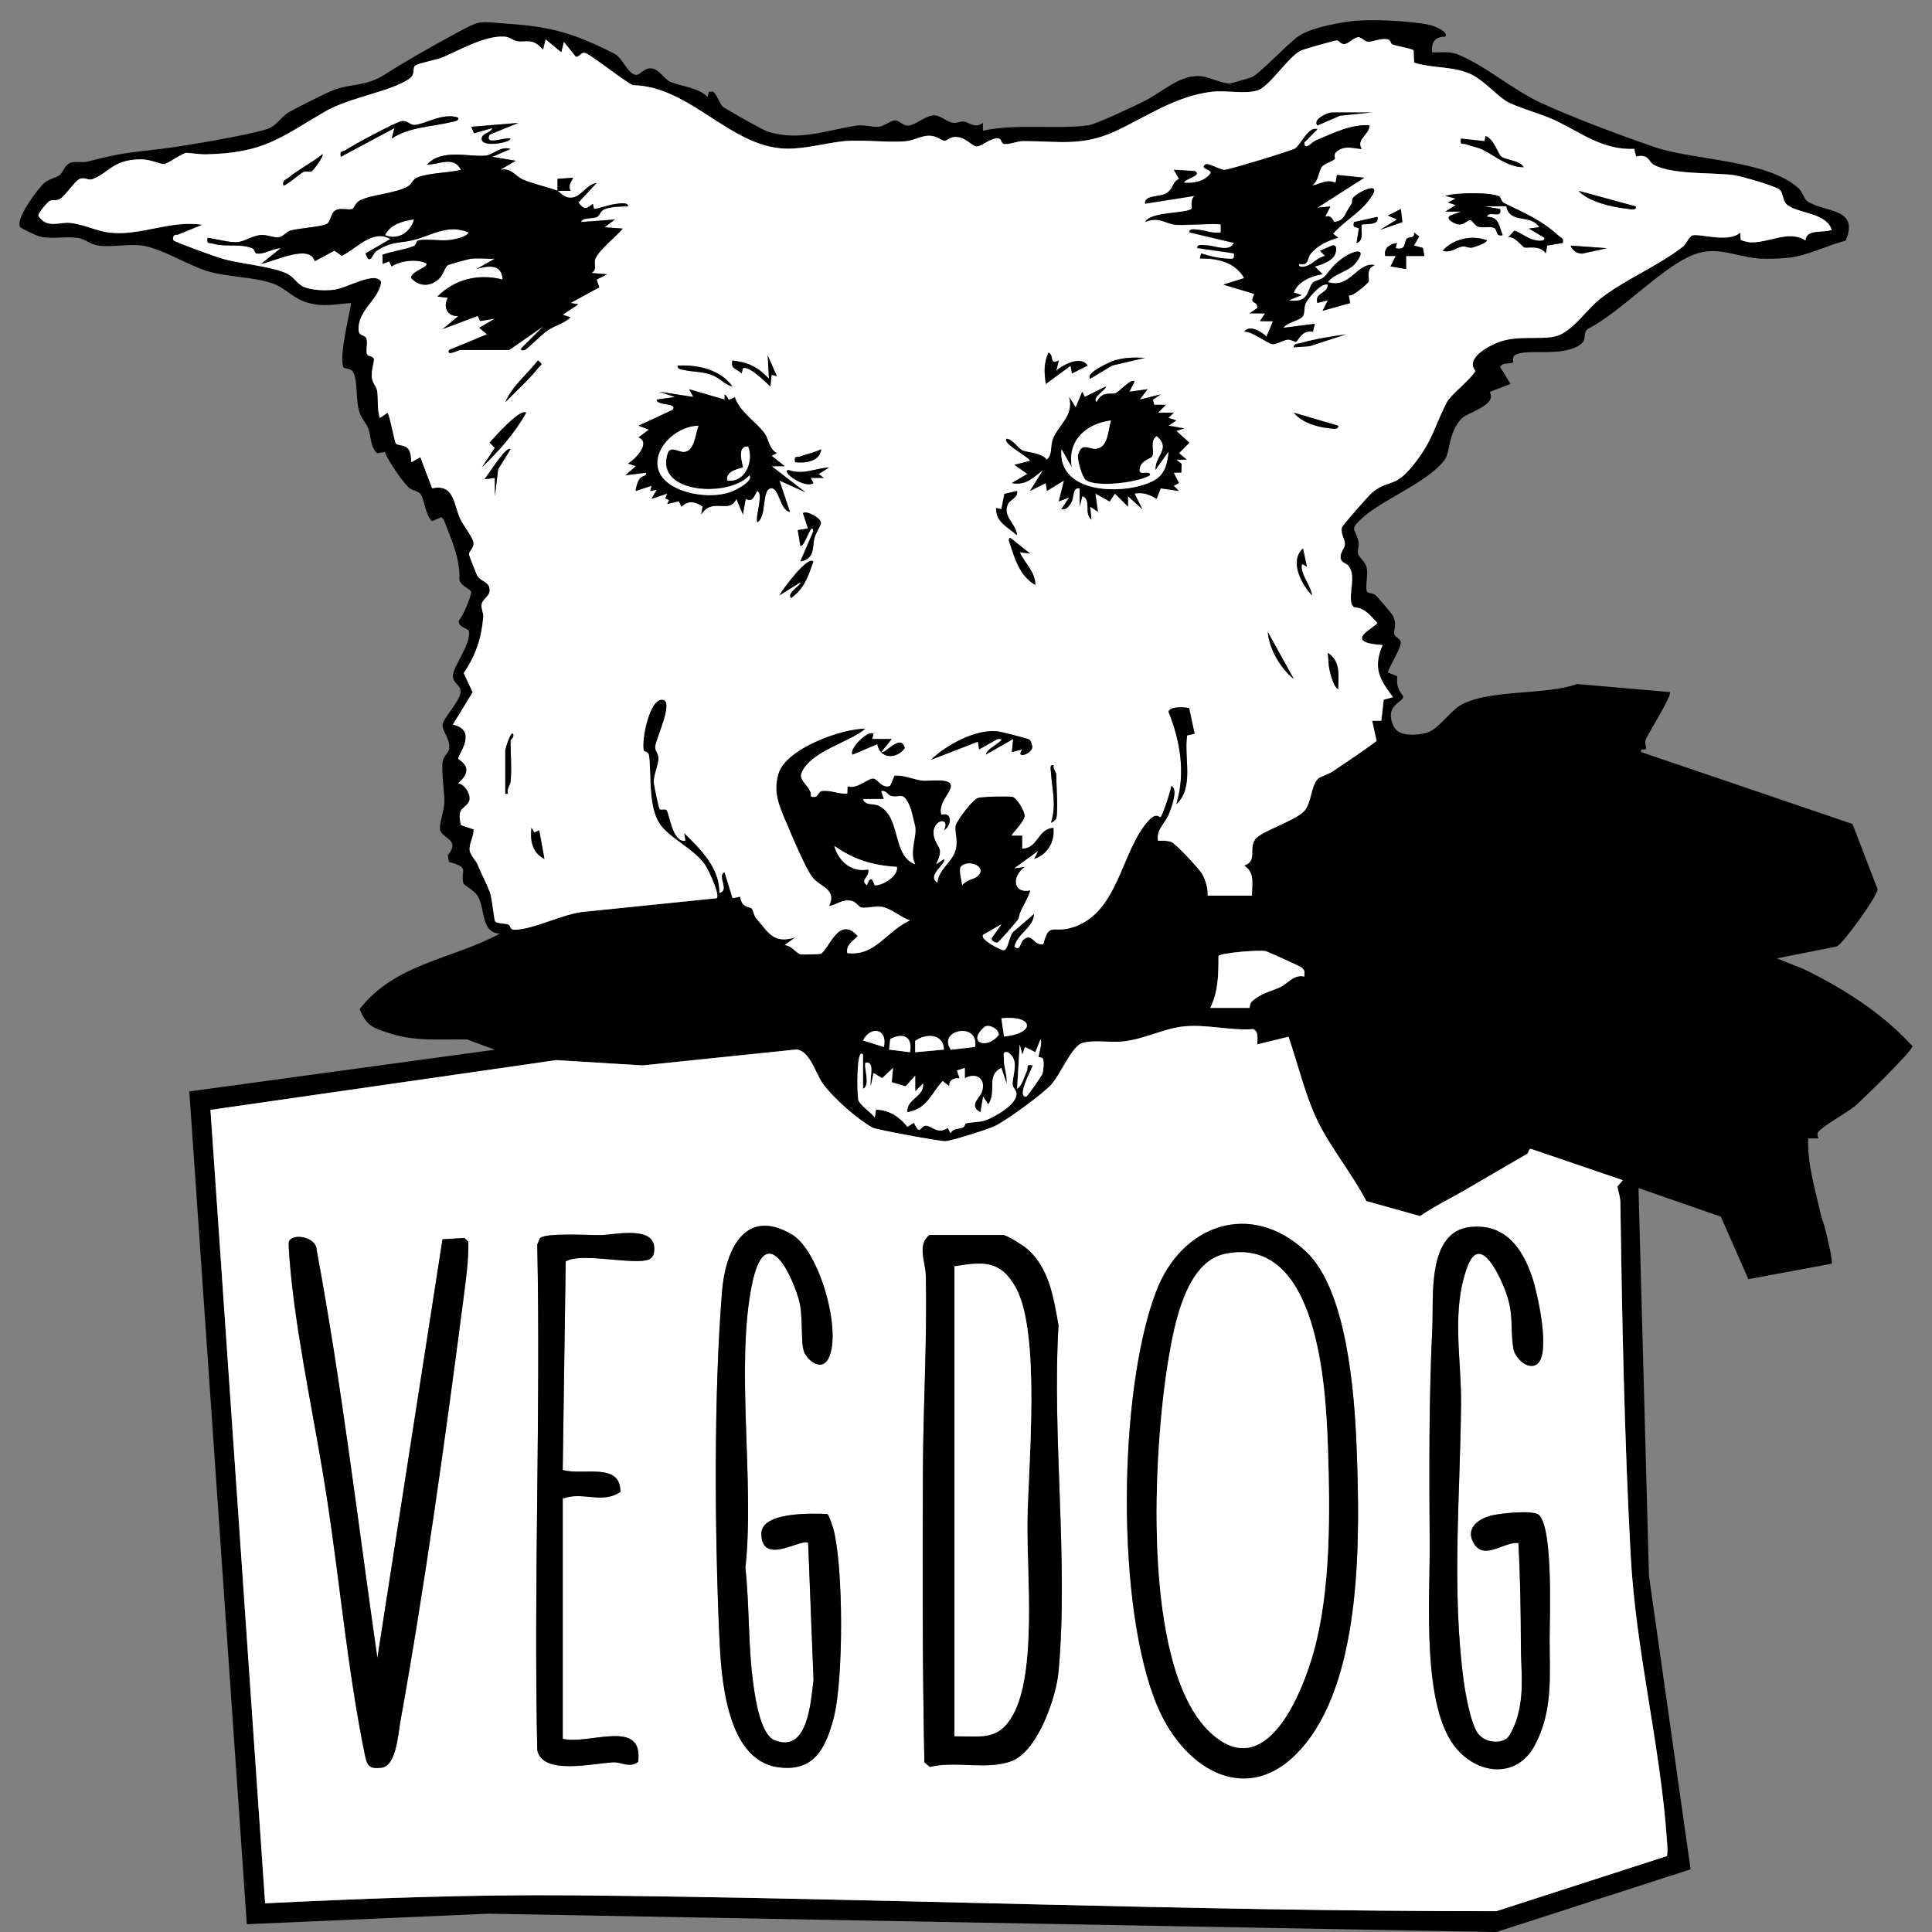 <svg width="84" height="84" viewBox="0 0 84 84" fill="none" xmlns="http://www.w3.org/2000/svg">
<rect x="0" y="0" width="84" height="84" fill="#808080" stroke="none"/>
<g clip-path="url(#clip0_149_306)">
<path d="M62.839 1.596C62.396 1.585 62.212 1.849 62.271 2.278C62.642 2.29 63.016 2.217 63.378 2.364C64.55 2.839 65.767 3.897 66.962 4.455C68.325 5.091 70.505 5.902 71.945 6.398C73.605 6.969 76.823 6.943 78.191 8.178C78.376 8.346 78.425 8.647 78.586 8.754C79.322 9.246 80.863 9.022 80.247 10.461C79.538 10.648 78.829 10.992 78.116 11.15C77.689 11.245 76.831 11.273 76.417 11.235C75.413 11.14 74.645 10.679 73.625 11.077C72.251 11.613 70.431 13.607 69.018 14.31C68.78 14.561 69.059 14.787 68.619 15.04C67.773 15.525 66.379 15.137 65.863 15.441C65.737 15.516 65.825 15.713 65.773 15.763C65.692 15.842 65.33 15.73 65.225 15.956L65.676 16.691L64.771 17.04C65.098 17.629 63.841 17.904 63.549 18.199C62.996 18.76 63.025 19.664 62.849 19.934C62.236 20.874 60.168 21.706 59.328 22.436C58.587 23.081 58.947 22.927 59.071 23.592C59.103 23.766 59.005 23.936 59.045 24.077C59.093 24.25 59.374 24.415 59.427 24.703C59.484 25.006 59.359 25.479 59.425 25.706C59.457 25.814 59.699 25.77 59.824 25.891C59.917 25.982 60.515 26.682 60.552 26.755C60.772 27.181 60.562 27.423 60.628 27.597C60.661 27.684 60.86 27.764 60.898 27.898C60.96 28.127 60.409 28.954 60.339 29.236L60.749 29.402C60.725 29.799 60.77 29.956 61.011 30.278C61.039 30.54 60.15 30.634 60.598 31.592C60.806 32.037 61.619 31.977 62.048 31.854C62.517 31.718 63.053 30.925 63.48 30.674C64.707 29.952 67.159 30.243 68.573 29.74L72.601 30.09C72.728 30.201 71.646 31.908 71.549 32.165C71.491 32.32 71.605 32.514 71.559 32.565C71.503 32.629 71.305 32.509 71.353 32.698L80.543 35.825L81.633 38.66C81.656 38.922 80.136 41.03 79.863 41.152L77.256 41.668L78.431 42.136C80.164 42.986 81.844 44.051 83.15 45.484C83.181 45.661 80.97 47.821 80.662 48.08C80.297 48.388 79.275 48.936 79.059 49.212C78.987 49.304 79.023 49.407 79.073 49.497H78.616C78.582 50.628 78.913 51.684 79.157 52.765C79.233 53.1 79.28 53.13 79.319 53.284C79.378 53.52 79.715 54.86 79.636 54.943L76.016 55.616L74.818 52.899L71.239 51.654L71.694 68.508L73.505 81.275L65.052 84.003L21.236 83.204L10.731 83.661L8.231 47.455L21.513 45.639L20.312 45.195C19.084 45.173 18.041 45.301 16.859 44.901C16.19 44.675 15.934 44.594 15.636 43.879C17.163 41.885 19.677 41.711 21.74 40.588C20.895 40.565 21.11 39.525 20.766 38.952C20.623 38.716 20.163 38.475 20.148 38.409C20.008 37.8 20.461 37.74 19.52 37.473L19.468 37.19C20.058 36.482 19.169 36.455 19.129 36.046C19.104 35.788 19.313 35.211 19.323 34.887C19.336 34.462 19.178 33.597 19.248 33.103C19.282 32.863 19.511 32.748 19.534 32.535C19.576 32.148 19.22 31.759 19.239 31.517C19.261 31.236 19.963 30.529 20.022 30.118C20.073 29.769 19.673 29.736 19.695 29.362C19.719 28.949 20.496 27.971 20.386 27.443C20.356 27.302 19.929 27.304 19.943 26.986C20.121 26.827 20.516 25.852 20.485 25.73C20.452 25.596 20.072 25.519 19.972 25.215C20.021 24.297 19.62 23.455 19.296 22.599L19.187 22.487L18.786 22.66C18.487 22.41 18.454 21.676 18.274 21.465C18.163 21.334 17.914 21.336 17.759 21.185C17.475 20.907 16.879 20.048 16.731 19.652L16.399 19.706C16.083 19.416 16.138 18.941 16.009 18.622C15.902 18.358 15.716 18.212 15.615 17.881C15.464 17.384 15.556 16.559 15.363 16.203C15.226 15.954 14.957 16.073 14.92 15.944C14.76 15.383 15.167 13.817 15.268 13.177C14.552 13.216 14.125 13.364 13.402 13.169C12.75 12.993 12.4 12.513 11.862 12.326C11.006 12.027 9.886 12.056 8.999 11.782C8.181 11.53 7.084 10.833 6.236 10.686C5.66 10.586 4.902 10.755 4.31 10.682C3.924 10.634 3.721 10.398 3.397 10.346C2.875 10.263 2.309 10.408 1.751 10.289C1.607 10.258 0.916 9.937 0.873 9.864C0.666 9.512 1.651 8.193 1.926 7.955C2.136 7.773 2.421 7.743 2.582 7.619C2.762 7.481 2.812 7.15 3.087 7.071C3.318 7.006 3.595 7.085 3.831 7.021C5.23 6.651 5.618 6.64 7.027 6.471C7.933 6.363 10.841 5.87 11.615 5.611C12.044 5.468 12.201 5.083 12.576 4.869C12.889 4.69 14.165 4.048 14.473 3.928C15.26 3.621 15.892 3.774 16.734 3.238C17.724 2.608 18.707 2.056 19.751 1.487C20.969 0.823 20.776 0.947 22.127 1.036C24.017 1.163 25.046 1.485 26.723 2.341C27.064 2.515 27.276 3.187 27.633 3.254C27.828 3.29 27.995 2.924 28.352 2.979C28.671 3.028 28.874 3.437 29.145 3.556C29.617 3.763 30.319 3.787 30.765 4.211L30.825 3.99L30.989 3.982C31.145 4.046 31.284 4.498 31.419 4.631C31.514 4.725 33.169 5.652 33.347 5.71C34.742 6.169 35.969 5.647 37.239 5.462C37.594 5.41 37.935 5.543 38.215 5.509C38.462 5.479 38.741 5.226 38.937 5.234C39.111 5.241 39.234 5.47 39.492 5.46C39.795 5.447 40.256 5.006 40.64 5.014C40.904 5.02 41.142 5.298 41.445 5.341C41.604 5.363 41.773 5.268 41.89 5.283C42.166 5.317 42.374 5.613 42.737 5.343V5.685C44.176 5.361 45.922 5.638 47.325 5.447C47.656 5.402 49.294 4.623 49.705 4.421C50.517 4.021 51.304 3.227 52.204 3.312C52.567 3.346 53.186 3.648 53.471 3.63C53.52 3.627 54.37 3.38 54.429 3.355C54.748 3.218 55.97 1.926 56.42 1.6C56.93 1.231 58.023 1.021 58.7 0.929C59.549 0.814 61.322 0.907 62.156 1.081C62.296 1.109 63.03 1.382 62.831 1.597L62.839 1.596ZM52.508 38.939H54.438C54.426 38.435 54.58 37.951 54.099 37.633C54.684 37.427 54.283 36.95 54.563 36.509C54.797 36.138 56.307 35.705 56.714 35.255C57.028 34.909 56.994 34.171 57.306 33.861C57.409 33.76 57.762 33.664 57.948 33.538C58.587 33.103 59.241 32.676 59.855 32.215L59.661 31.334H60.06L60.163 30.418L60.568 30.311C59.974 29.511 59.694 29.049 60.114 28.044C58.245 27.929 59.885 27.235 59.885 27.078C59.571 26.753 59.354 26.435 58.863 26.399L58.767 26.27C58.637 25.724 58.971 25.07 58.642 24.608C58.544 24.472 58.31 24.488 58.289 24.241C58.27 24.009 58.465 23.843 58.477 23.676C58.492 23.448 58.276 23.197 58.346 22.931C58.372 22.833 59.541 21.51 59.666 21.409C60.447 20.783 60.626 21.29 61.54 20.105C62.306 19.112 62.389 18.488 62.904 17.496C63.086 17.145 63.907 16.541 64.153 16.126C63.687 15.559 64.772 15.006 65.247 14.845C66.118 14.551 67.211 14.819 67.804 14.565C68.443 14.291 69.028 13.429 69.546 13.014C70.594 12.173 72.099 11.563 73.163 10.729C73.339 10.59 73.435 10.283 73.586 10.235C73.888 10.137 75.162 10.577 75.666 10.109L75.686 10.423C75.722 10.464 76.01 10.529 76.092 10.533C76.907 10.573 77.766 9.98 78.501 10.449C78.543 9.94 79.255 10.138 79.64 9.995C79.42 9.247 78.212 9.295 77.716 8.912C77.489 8.737 77.549 8.389 77.368 8.238C77.188 8.086 75.7 7.655 75.383 7.612C74.459 7.487 72.715 7.609 71.894 7.157C71.694 7.046 71.687 6.673 71.135 6.803L71.057 6.471C69.674 6.534 68.736 5.753 67.57 5.209C67.03 4.956 65.843 4.631 65.454 4.373C65.065 4.115 64.529 3.532 64.054 3.275C63.279 2.857 62.313 2.988 61.486 2.722L61.463 2.179C61.168 2.057 60.841 2.032 60.541 1.93C60.457 1.901 60.49 1.721 60.288 1.7C59.977 1.67 59.686 1.828 59.483 1.814C59.315 1.803 59.204 1.608 59.054 1.617C58.876 1.627 58.627 1.909 58.447 1.918C58.307 1.925 58.209 1.756 58.128 1.755C58.047 1.754 56.685 2.139 56.568 2.196C55.99 2.478 55.205 3.766 54.671 3.931C54.136 4.096 53.286 3.914 52.684 3.988C51.099 4.182 49.861 5.071 48.497 5.704C47.048 6.377 45.992 6.132 44.499 6.134C44.225 6.134 43.96 6.273 43.704 6.265C43.481 6.258 43.592 6.01 43.373 6.013C43.012 6.019 42.703 6.37 42.455 6.363C42.277 6.359 42.02 5.993 41.611 5.957C41.307 5.929 41.234 6.102 41.079 6.118C40.957 6.13 40.74 5.904 40.42 5.899C40.057 5.892 39.755 6.104 39.396 6.138C38.627 6.211 37.487 6.058 36.679 6.138C35.951 6.21 34.999 6.483 34.169 6.461C31.75 6.399 30.018 3.748 27.526 3.704C27.145 3.544 25.656 2.326 25.411 2.295C25.255 2.275 25.164 2.52 25.032 2.458L24.522 1.825L24.409 2.278L23.727 1.712L23.617 2.164C23.141 1.623 22.907 1.857 22.494 1.792C22.312 1.764 22.172 1.602 21.911 1.59C21.071 1.547 19.978 2.183 19.274 2.48C18.951 2.616 18.288 2.72 18.07 2.841C17.917 2.927 18.083 3.207 17.817 3.407C17.076 3.962 15.198 4.229 14.145 4.844C12.142 6.013 11.469 6.648 8.973 6.709C8.669 6.717 8.158 6.636 8.114 6.643C7.9 6.675 7.318 7.111 7.132 7.135C7.024 7.15 6.521 6.923 6.13 6.926C4.9 6.94 4.76 7.508 4.028 7.786C3.843 7.857 3.682 7.687 3.469 7.778C3.255 7.869 2.858 8.496 2.613 8.647C2.438 8.754 2.301 8.655 2.156 8.741C2.046 8.807 1.66 9.268 1.67 9.375C2.03 9.958 2.603 9.643 3.037 9.688C3.66 9.751 4.219 10.05 4.77 10.113C6.127 10.264 7.415 9.556 8.8 9.773L7.711 10.215C7.528 10.163 7.493 10.391 7.552 10.451C7.628 10.528 9.322 11.139 9.571 11.215C10.433 11.481 11.693 11.549 12.434 11.871C12.785 12.023 12.909 12.335 13.201 12.466C13.562 12.627 14.128 12.637 14.521 12.596C15.058 12.542 16.345 11.743 16.579 12.264C16.474 13.046 15.536 13.487 15.599 14.369C15.617 14.621 15.881 14.55 15.937 14.72C16.007 14.937 15.883 15.269 15.977 15.424C16.015 15.486 16.241 15.489 16.262 15.606C16.282 15.723 16.137 16.13 16.172 16.415C16.202 16.667 16.369 16.797 16.4 16.982C16.46 17.346 16.385 17.785 16.521 18.169L16.858 17.942C16.967 18.14 17.164 19.243 17.218 19.286C17.421 19.447 17.894 19.198 17.882 20.098L18.279 19.875L18.795 21.229C19.767 21.021 19.724 21.933 20.015 22.561C20.146 22.843 20.562 23.357 20.591 23.589C20.621 23.844 20.387 23.947 20.397 24.109C20.401 24.157 20.709 24.941 20.745 25.011C20.885 25.279 21.263 25.278 21.293 25.61C21.323 25.941 20.978 26.019 20.942 26.29C20.918 26.471 21.032 26.66 21.017 26.832C20.935 27.752 20.691 28.501 20.164 29.261L20.554 30.096L19.694 31.502C20.81 31.747 19.909 32.831 19.925 32.981C19.933 33.048 20.732 33.355 19.925 34.056C20.23 34.088 20.56 34.635 20.368 34.896C20.123 35.228 19.881 35.135 20.043 35.87L20.597 36.059C20.604 36.367 20.412 36.629 20.42 36.937C20.425 37.149 20.708 37.435 20.763 37.572C20.936 38.003 21.14 38.367 21.293 38.763C21.407 39.057 21.476 39.972 21.532 40.055C21.598 40.153 21.967 40.14 22.108 40.197C22.217 40.24 22.167 40.424 22.358 40.423C23.201 40.421 24.54 39.694 25.447 39.635L31.165 39.051C31.321 38.896 30.794 37.795 30.647 37.584C30.17 36.901 29.088 36.429 28.679 35.805C28.178 35.04 28.328 33.665 28.222 32.858C28.195 32.648 28.011 32.709 27.989 32.617C27.885 32.182 28.244 30.308 28.835 30.425C29.303 30.518 28.52 32.13 28.494 32.458C28.479 32.647 28.636 32.766 28.636 32.955C28.636 33.26 28.428 33.653 28.431 34.003C28.431 34.106 28.645 35.138 28.686 35.181C28.725 35.221 28.922 35.162 28.98 35.213C29.115 35.33 29.22 36.629 29.803 36.554L29.747 36.216C30.458 36.909 31.313 37.75 31.281 38.825C31.749 38.703 31.151 38.082 31.506 37.918L31.854 39.049L32.192 38.983C32.226 39.476 32.625 39.416 32.694 39.505C32.77 39.604 32.773 39.795 32.868 39.906C33.415 40.544 33.627 41.05 34.572 40.756L34.119 41.094C34.393 41.087 34.613 41.429 34.804 41.492C34.849 41.507 35.639 41.487 35.679 41.469C36.036 41.313 36.461 39.756 37.297 40.697C37.093 40.917 36.778 41.078 36.843 41.435C38.061 41.588 38.531 40.486 39.566 40.016C39.188 39.89 38.801 39.547 38.427 39.443C38.127 39.36 37.681 39.5 37.464 39.456C37.316 39.426 37.244 39.205 37.008 39.163C36.6 39.089 36.408 39.338 36.048 39.391C36.412 38.644 35.643 38.564 35.32 38.134C35.038 37.758 34.478 36.46 34.286 35.989C33.966 35.208 33.571 34.531 33.853 33.622C34.187 32.546 36.584 31.672 37.637 31.675C36.957 32.279 35.243 32.653 34.853 33.608C34.706 33.968 35.327 34.225 35.258 34.623C35.617 34.744 35.531 34.411 35.76 34.386C36.132 34.347 36.474 34.526 36.841 34.506L36.852 34.185C37.261 34.316 37.702 33.867 37.943 33.847C38.165 33.828 38.321 34.304 38.706 34.164L38.894 33.72C39.319 33.69 39.692 33.882 40.089 33.935C40.431 33.98 41.519 33.761 41.33 34.283C41.22 34.587 40.809 34.96 40.934 35.417C41.428 35.275 41.391 35.913 41.045 36.1C41.361 35.431 40.392 35.658 40.636 36.444C40.779 36.908 41.057 36.846 40.705 37.576L41.044 37.349C41.202 37.519 40.263 38.075 40.762 38.369C40.809 37.762 41.43 37.495 41.563 36.902C41.655 36.495 41.487 36.077 41.555 35.878C41.639 35.634 42.269 34.775 42.526 34.687C42.694 34.63 43.878 34.603 44.029 34.644C44.23 34.698 44.565 35.277 44.558 35.477C44.55 35.724 43.951 36.294 43.995 36.326H44.45V36.894C45.129 36.883 45.123 36.014 45.81 35.987C45.875 36.602 45.553 37.154 44.96 37.35L45.129 37.009L44.109 37.746L44.562 37.69C43.975 38.11 44.061 38.868 44.788 38.71C44.834 38.758 44.482 39.418 44.412 39.558C44.289 39.806 44.335 39.832 44.281 39.953C44.252 40.015 43.436 40.965 43.369 40.98C43.261 41.003 43.048 40.875 43.142 40.755L43.541 40.187L42.746 40.641C42.601 40.848 43.445 41.269 43.609 41.31C43.854 41.371 43.869 40.586 44.109 40.47L44.96 39.732C44.966 40.309 44.234 40.59 44.11 41.152C44.367 41.388 44.342 40.986 44.494 40.858C44.9 40.52 44.924 41.135 45.364 41.046C45.606 40.107 45.778 40.54 46.497 40.358C48.658 39.813 48.709 36.976 49.963 35.652C50.295 35.301 50.414 35.552 50.456 35.522C50.542 35.463 50.902 34.379 50.922 34.17C51.266 34.277 50.923 35.153 50.83 35.384C50.668 35.787 50.268 36.063 50.353 36.552C50.546 36.547 50.739 36.541 50.927 36.603C51.114 36.666 52.146 37.782 52.267 37.989C52.427 38.265 52.518 38.616 52.511 38.937L52.508 38.939ZM39.791 37.577C39.524 37.061 39.868 36.41 39.791 35.941C39.783 35.892 39.62 35.229 39.606 35.192C39.28 34.319 39.151 34.721 38.742 34.609C38.586 34.565 38.525 34.343 38.316 34.401L38.428 34.739L37.52 34.742C37.618 35.039 37.974 34.923 38.197 35.029C39.197 35.504 38.767 37.204 39.79 37.578L39.791 37.577ZM38.998 37.692C37.929 37.619 37.161 37.39 36.275 36.783C36.469 37.457 37.014 37.933 37.749 37.804C37.849 38.109 37.359 38.27 37.693 38.484C37.902 37.894 37.998 38.491 38.039 38.493C38.344 38.509 39.059 38.111 38.998 37.692ZM42.483 38.112C42.996 37.683 42.065 37.331 41.771 37.689C41.679 37.8 41.815 38.325 41.837 38.484C41.987 38.275 42.369 38.207 42.483 38.112ZM52.621 43.82H54.324C54.339 43.82 54.334 43.621 54.432 43.536C54.887 43.142 55.243 43.125 55.704 42.897C55.971 42.766 56.264 42.351 56.708 42.458C56.718 42.271 56.748 42.196 56.589 42.065C56.523 42.011 55.117 41.374 55.031 41.354C54.768 41.29 53.064 41.428 52.976 41.566C52.976 42.34 52.975 43.11 52.619 43.82H52.621ZM43.653 45.068C45.049 44.928 44.95 44.125 43.539 44.275L43.653 45.068ZM42.826 44.63C42.005 45.311 42.901 45.668 43.42 45C43.459 44.769 43.045 44.526 42.826 44.63ZM54.665 45.409C54.659 45.187 54.742 44.831 54.479 44.744C53.462 44.817 52.453 44.52 51.444 44.629C50.586 44.721 49.752 45.185 48.804 45.282C48.265 45.336 47.531 45.198 47.053 45.348C46.574 45.498 46.106 46.734 45.695 47.168C45.285 47.602 43.81 48.677 43.276 48.948C42.986 49.096 41.371 49.603 41.098 49.617C40.872 49.628 38.089 49.113 37.935 49.027C37.261 48.649 36.236 47.748 35.77 47.105C35.462 46.68 35.223 45.7 34.634 45.628L27.935 46.322L24.185 46.092L9.151 48.256L11.527 82.751C16.018 82.535 20.476 82.366 24.983 82.406C38.333 82.526 51.678 83.099 65.055 83.095L72.476 80.697C72.519 80.462 72.489 80.222 72.472 79.985C72.191 75.899 71.122 71.798 70.897 67.6C70.624 62.509 70.524 57.38 70.449 52.271C70.446 52.035 70.363 51.818 70.321 51.588L70.557 51.312L66.547 49.945C66.463 49.96 66.463 50.13 66.389 50.173C65.479 50.695 64.543 51.254 63.661 51.76C63.02 52.127 62.354 52.456 61.741 52.873L59.403 52.219C58.802 51.052 57.859 49.911 57.289 48.742C56.755 47.646 56.424 46.236 56.02 45.075L54.665 45.408V45.409ZM38.43 45.522C38.602 44.692 37.83 44.605 37.525 45.239L38.43 45.522ZM42.398 45.517C42.567 44.399 40.732 44.779 41.344 45.641L42.398 45.517ZM39.565 45.749C39.692 45.065 39.27 44.883 38.707 45.175L38.657 45.635L39.565 45.749ZM41.041 45.634C41.019 44.933 40.258 44.916 39.789 45.258L39.792 45.749L41.041 45.634ZM45.156 45.956C45.129 45.898 45.334 45.37 45.241 45.183L45.014 45.75L44.561 45.522L44.449 45.862L44.335 45.41L44.221 47.339C44.438 47.212 44.534 46.794 44.645 46.568C44.72 46.416 44.571 46.255 44.901 46.319C44.886 46.448 44.169 47.705 44.617 47.678C44.677 47.674 45.309 46.747 45.324 46.688C45.369 46.504 45.397 46.232 45.353 46.052C45.333 45.968 45.162 45.973 45.154 45.957L45.156 45.956ZM41.986 48.848C42.204 48.773 42.601 48.808 42.895 48.691C43.28 48.537 44.244 48.005 44.195 47.526C44.183 47.406 44.026 47.272 44.025 47.154C44.019 46.692 44.352 46.1 43.82 45.75C43.572 45.702 43.652 45.865 43.647 46.035C43.637 46.407 43.802 46.739 43.764 47.11L43.537 46.43C42.853 46.77 43.359 47.439 42.969 48.017L42.745 47.679L42.629 48.358C42.086 48.072 42.61 47.724 42.696 47.455C42.876 46.9 42.438 46.602 41.949 46.883L41.947 46.43L41.606 46.543L41.723 46.882C41.465 46.857 41.272 46.946 41.265 47.223L40.984 46.998C40.468 47.563 40.323 48.202 39.451 48.358C39.379 47.788 40.205 47.68 40.131 47.11L39.792 47.45L39.79 46.77L39.376 47.232L38.77 47.051L38.826 46.43L38.357 46.875L37.976 46.656L37.862 47.223C37.775 46.964 38.083 46.12 37.635 46.202C37.525 46.351 37.874 47.199 37.523 47.337L37.52 45.861C37.224 45.455 37.261 47.633 37.318 47.824C37.389 48.062 37.876 48.361 38.033 48.584L38.09 48.243C38.659 48.26 39.106 48.554 39.451 48.991L39.736 48.814C40.037 49.449 39.987 48.912 40.282 48.943C40.523 48.968 40.797 49.341 41.205 49.032L41.323 49.266C41.452 49.048 41.682 49.095 41.856 49.026C41.951 48.988 41.96 48.855 41.985 48.847L41.986 48.848Z" fill="black"/>
<path d="M54.665 45.409L56.02 45.076C56.425 46.237 56.756 47.647 57.289 48.743C57.858 49.912 58.802 51.053 59.403 52.22L61.741 52.874C62.352 52.456 63.02 52.128 63.661 51.761C64.543 51.255 65.479 50.695 66.389 50.174C66.463 50.132 66.463 49.962 66.547 49.946L70.557 51.313L70.321 51.589C70.363 51.819 70.446 52.036 70.449 52.272C70.524 57.381 70.624 62.51 70.897 67.601C71.122 71.799 72.193 75.9 72.472 79.986C72.488 80.222 72.519 80.463 72.476 80.698L65.055 83.096C51.678 83.1 38.332 82.527 24.983 82.406C20.476 82.365 16.018 82.536 11.527 82.752L9.151 48.257L24.185 46.093L27.935 46.323L34.634 45.629C35.223 45.702 35.462 46.681 35.77 47.106C36.235 47.749 37.261 48.649 37.935 49.028C38.089 49.114 40.871 49.628 41.098 49.617C41.371 49.604 42.986 49.097 43.276 48.949C43.81 48.678 45.291 47.598 45.695 47.169C46.1 46.741 46.594 45.492 47.053 45.349C47.511 45.205 48.264 45.338 48.804 45.283C49.752 45.186 50.586 44.724 51.444 44.63C52.454 44.521 53.462 44.818 54.479 44.745C54.742 44.831 54.659 45.188 54.665 45.41V45.409ZM56.781 54.416C54.384 52.167 51.371 53.237 50.262 56.16C48.614 60.504 48.505 69.918 50.329 74.202C51.549 77.065 54.437 78.691 56.754 75.818C59.235 72.743 59.129 66.73 58.981 62.94C58.889 60.575 58.563 56.089 56.78 54.415L56.781 54.416ZM35.138 67.087L35.371 73.052C35.251 73.975 35.133 76.273 33.665 75.654C33.081 75.409 32.861 73.948 32.774 73.369C32.517 71.64 32.599 69.899 32.409 68.171C32.817 64.453 31.97 59.392 32.695 55.847C33.229 53.236 34.267 54.99 34.717 56.444C34.952 57.202 34.787 58.395 34.971 58.8C35.145 59.182 35.726 59.636 36.022 59.06C36.617 57.901 35.634 54.38 34.426 53.67C32.365 52.461 31.538 54.398 31.396 56.137C31.031 60.604 31.075 66.605 31.275 71.122C31.354 72.894 31.56 76.535 33.844 76.839C35.391 77.044 35.893 76.026 36.242 74.717C36.682 73.07 36.675 68.158 36.241 66.498C36.206 66.367 36.045 65.882 35.972 65.827C35.32 65.802 33.097 65.72 33.104 66.691C33.115 68.119 34.89 66.843 35.139 67.088L35.138 67.087ZM65.53 75.567C65.174 75.857 64.532 75.736 64.26 75.37C63.953 74.959 63.721 73.683 63.647 73.145C63.101 69.165 63.489 65.013 63.524 61.02C63.541 59.062 63.086 56.964 63.806 55.058C64.34 53.644 65.147 55.352 65.422 56.047C65.852 57.132 65.643 57.638 65.797 58.623C65.863 59.044 66.425 59.585 66.817 59.318C67.453 58.886 66.84 56.197 66.617 55.533C66.189 54.259 65.433 53.182 63.914 53.35C62.027 53.558 62.339 56.415 62.275 57.727C62.124 60.861 62.138 64.019 62.161 67.138C62.18 69.467 61.783 74.271 63.348 76.054C64.335 77.178 65.955 77.303 66.718 75.902C67.538 74.392 67.37 72.832 67.375 71.234C67.377 70.213 67.526 66.559 66.933 65.888C66.705 65.631 65.345 65.796 64.965 65.865C64.346 65.979 63.662 66.451 64.099 67.133C64.537 67.814 65.407 67.017 66.017 67.087C66.102 68.584 66.121 70.074 66.126 71.575C66.129 72.653 66.285 73.572 65.962 74.694C65.902 74.905 65.681 75.444 65.53 75.567ZM24.467 75.601V65.158C25.323 64.822 26.18 65.414 26.973 64.861C26.984 63.554 25.355 64.165 24.466 63.91L24.596 54.846C25.272 54.391 27.971 55.129 28.337 54.67C28.427 54.558 28.441 54.46 28.446 54.322C28.492 53.257 26.71 53.691 26.117 53.699C25.623 53.706 23.722 53.585 23.472 53.834L23.359 54.112C23.511 61.433 23.201 68.751 23.359 76.083C23.565 77.21 25.823 76.654 26.68 76.62C27 76.608 27.372 76.881 27.743 76.604C28.001 74.677 25.58 75.879 24.467 75.599V75.601ZM40.417 53.694C39.862 54.114 40.239 54.856 40.253 55.448C40.317 58.218 40.141 61.077 40.129 63.848C40.109 68.102 40.105 72.376 40.191 76.621L40.431 76.823C41.552 76.545 42.927 76.977 43.993 76.564C45.116 76.128 45.92 73.818 46.023 72.691C46.463 67.894 45.736 62.485 46.023 57.624C45.808 56.428 45.615 55.083 44.616 54.265C44.444 54.125 43.766 53.694 43.597 53.694H40.419H40.417ZM16.408 72.081C15.557 66.165 14.86 60.222 13.768 54.347C13.769 53.779 12.697 53.587 12.561 53.994C12.522 54.111 12.649 55.417 12.675 55.666C13.012 58.79 13.755 62.101 14.23 65.233C14.782 68.865 15.131 72.72 15.867 76.31C15.964 76.784 16.063 76.915 16.581 76.858C17.23 76.786 17.305 75.424 17.409 74.844C18.47 68.96 19.365 62.515 20.137 56.573C20.247 55.722 20.376 54.849 20.364 53.994L20.195 53.824L19.24 53.881L16.409 72.081H16.408Z" fill="white"/>
<path d="M52.508 38.939C52.515 38.618 52.425 38.267 52.264 37.991C52.143 37.784 51.11 36.668 50.923 36.606C50.737 36.543 50.543 36.55 50.349 36.554C50.264 36.066 50.664 35.79 50.827 35.386C50.92 35.154 51.262 34.278 50.919 34.172C50.898 34.38 50.538 35.466 50.453 35.525C50.411 35.554 50.292 35.303 49.96 35.654C48.706 36.978 48.655 39.815 46.493 40.361C45.775 40.543 45.602 40.109 45.36 41.048C44.922 41.136 44.898 40.521 44.491 40.861C44.338 40.988 44.365 41.39 44.107 41.154C44.232 40.593 44.964 40.312 44.957 39.734L44.105 40.472C43.866 40.589 43.851 41.374 43.605 41.312C43.442 41.271 42.598 40.849 42.743 40.644L43.537 40.189L43.138 40.757C43.045 40.878 43.256 41.005 43.366 40.982C43.433 40.968 44.249 40.017 44.277 39.955C44.332 39.834 44.287 39.808 44.409 39.561C44.478 39.421 44.831 38.761 44.785 38.713C44.058 38.87 43.971 38.111 44.559 37.692L44.105 37.749L45.126 37.011L44.957 37.352C45.55 37.158 45.87 36.605 45.807 35.99C45.119 36.018 45.126 36.885 44.446 36.897V36.328H43.991C43.946 36.298 44.545 35.726 44.553 35.479C44.56 35.279 44.226 34.701 44.025 34.646C43.874 34.605 42.689 34.633 42.521 34.689C42.264 34.777 41.635 35.636 41.55 35.88C41.482 36.079 41.651 36.498 41.559 36.904C41.424 37.498 40.805 37.765 40.757 38.372C40.258 38.077 41.197 37.52 41.039 37.351L40.7 37.578C41.053 36.849 40.774 36.91 40.631 36.447C40.388 35.661 41.356 35.434 41.04 36.102C41.387 35.916 41.423 35.277 40.93 35.419C40.805 34.962 41.215 34.59 41.325 34.286C41.514 33.763 40.426 33.983 40.084 33.937C39.688 33.885 39.315 33.693 38.89 33.722L38.701 34.167C38.316 34.306 38.16 33.829 37.939 33.849C37.698 33.871 37.255 34.32 36.847 34.187L36.836 34.509C36.47 34.528 36.127 34.35 35.755 34.388C35.527 34.412 35.612 34.746 35.253 34.626C35.323 34.228 34.702 33.97 34.848 33.611C35.239 32.655 36.952 32.281 37.633 31.678C36.579 31.674 34.182 32.548 33.848 33.624C33.565 34.534 33.962 35.21 34.281 35.992C34.473 36.462 35.034 37.76 35.316 38.136C35.638 38.566 36.408 38.647 36.044 39.394C36.403 39.339 36.596 39.091 37.003 39.165C37.241 39.208 37.311 39.429 37.459 39.458C37.677 39.503 38.123 39.363 38.423 39.446C38.797 39.549 39.183 39.892 39.562 40.019C38.526 40.489 38.056 41.592 36.838 41.437C36.774 41.08 37.089 40.92 37.292 40.699C36.457 39.758 36.032 41.315 35.675 41.471C35.635 41.488 34.845 41.51 34.8 41.495C34.609 41.431 34.388 41.089 34.114 41.096L34.568 40.758C33.622 41.053 33.411 40.545 32.864 39.908C32.769 39.796 32.764 39.606 32.689 39.507C32.621 39.419 32.222 39.48 32.188 38.986L31.849 39.051L31.501 37.921C31.147 38.084 31.744 38.707 31.276 38.828C31.308 37.751 30.453 36.91 29.742 36.218L29.799 36.557C29.216 36.632 29.11 35.334 28.976 35.216C28.918 35.164 28.72 35.225 28.681 35.184C28.64 35.141 28.427 34.109 28.427 34.005C28.424 33.655 28.631 33.262 28.631 32.957C28.631 32.769 28.474 32.649 28.489 32.461C28.516 32.132 29.299 30.521 28.83 30.427C28.241 30.31 27.881 32.184 27.985 32.62C28.006 32.712 28.191 32.651 28.218 32.861C28.323 33.666 28.174 35.043 28.675 35.808C29.084 36.432 30.166 36.903 30.642 37.586C30.79 37.798 31.316 38.899 31.16 39.054L25.442 39.638C24.537 39.697 23.197 40.423 22.353 40.425C22.161 40.425 22.211 40.242 22.103 40.199C21.962 40.142 21.594 40.154 21.527 40.057C21.47 39.974 21.402 39.059 21.288 38.765C21.135 38.37 20.931 38.005 20.759 37.574C20.704 37.436 20.421 37.151 20.416 36.94C20.409 36.632 20.6 36.369 20.593 36.061L20.038 35.873C19.877 35.137 20.119 35.23 20.363 34.898C20.555 34.637 20.226 34.09 19.92 34.059C20.728 33.357 19.929 33.052 19.92 32.983C19.903 32.833 20.804 31.749 19.689 31.505L20.55 30.099L20.16 29.264C20.685 28.503 20.929 27.754 21.012 26.835C21.028 26.662 20.915 26.473 20.937 26.293C20.972 26.02 21.318 25.946 21.288 25.612C21.259 25.278 20.88 25.281 20.741 25.013C20.705 24.945 20.396 24.161 20.393 24.112C20.383 23.949 20.617 23.847 20.586 23.591C20.558 23.358 20.142 22.846 20.011 22.564C19.72 21.936 19.762 21.025 18.79 21.232L18.274 19.877L17.878 20.101C17.889 19.202 17.415 19.451 17.214 19.288C17.159 19.245 16.963 18.143 16.854 17.945L16.516 18.171C16.381 17.787 16.456 17.348 16.396 16.985C16.365 16.798 16.198 16.67 16.167 16.417C16.132 16.131 16.276 15.721 16.257 15.608C16.238 15.496 16.01 15.488 15.973 15.426C15.879 15.271 16.002 14.94 15.932 14.723C15.876 14.552 15.613 14.624 15.594 14.372C15.532 13.489 16.47 13.047 16.574 12.267C16.34 11.745 15.053 12.544 14.517 12.599C14.125 12.638 13.558 12.629 13.196 12.468C12.904 12.337 12.78 12.026 12.429 11.873C11.688 11.552 10.428 11.484 9.566 11.218C9.317 11.14 7.624 10.53 7.548 10.454C7.489 10.394 7.524 10.165 7.707 10.218L8.796 9.775C7.41 9.558 6.122 10.266 4.765 10.115C4.214 10.054 3.655 9.754 3.032 9.69C2.598 9.646 2.026 9.961 1.665 9.378C1.656 9.271 2.042 8.809 2.151 8.743C2.297 8.657 2.433 8.756 2.608 8.649C2.854 8.499 3.246 7.875 3.464 7.781C3.682 7.687 3.838 7.859 4.023 7.789C4.755 7.509 4.895 6.941 6.126 6.928C6.518 6.924 7.019 7.151 7.127 7.138C7.312 7.113 7.895 6.677 8.109 6.645C8.153 6.639 8.665 6.718 8.968 6.711C11.465 6.65 12.138 6.016 14.141 4.846C15.193 4.233 17.072 3.964 17.813 3.41C18.08 3.211 17.913 2.929 18.065 2.844C18.283 2.722 18.946 2.619 19.27 2.482C19.973 2.186 21.067 1.549 21.907 1.592C22.167 1.606 22.308 1.766 22.49 1.795C22.902 1.86 23.137 1.624 23.613 2.166L23.723 1.714L24.405 2.28L24.517 1.828L25.028 2.461C25.159 2.522 25.25 2.278 25.406 2.297C25.651 2.328 27.139 3.546 27.521 3.706C30.014 3.751 31.746 6.401 34.164 6.464C34.995 6.485 35.946 6.212 36.675 6.141C37.482 6.061 38.623 6.215 39.391 6.141C39.75 6.107 40.051 5.894 40.415 5.901C40.736 5.907 40.953 6.133 41.074 6.12C41.231 6.104 41.304 5.932 41.606 5.959C42.015 5.995 42.272 6.361 42.451 6.366C42.698 6.373 43.008 6.02 43.369 6.016C43.587 6.012 43.477 6.26 43.7 6.267C43.955 6.274 44.22 6.136 44.494 6.136C45.987 6.135 47.043 6.38 48.492 5.707C49.855 5.074 51.094 4.185 52.679 3.991C53.282 3.917 54.116 4.103 54.666 3.934C55.216 3.764 55.986 2.48 56.563 2.198C56.68 2.141 58.043 1.755 58.123 1.757C58.204 1.759 58.303 1.929 58.443 1.921C58.622 1.912 58.871 1.63 59.05 1.62C59.2 1.611 59.31 1.805 59.478 1.816C59.681 1.83 59.973 1.672 60.284 1.703C60.485 1.723 60.452 1.904 60.536 1.932C60.835 2.035 61.164 2.06 61.458 2.181L61.482 2.724C62.308 2.99 63.274 2.86 64.049 3.278C64.524 3.535 65.077 4.128 65.45 4.376C65.822 4.624 67.026 4.959 67.566 5.211C68.731 5.756 69.669 6.537 71.053 6.474L71.13 6.806C71.682 6.676 71.69 7.05 71.889 7.159C72.711 7.612 74.454 7.49 75.378 7.615C75.695 7.658 77.175 8.083 77.364 8.24C77.552 8.397 77.485 8.738 77.712 8.914C78.207 9.297 79.415 9.248 79.636 9.997C79.251 10.139 78.539 9.941 78.497 10.452C77.762 9.982 76.902 10.576 76.088 10.536C76.006 10.531 75.717 10.466 75.682 10.426L75.661 10.112C75.158 10.579 73.884 10.139 73.581 10.237C73.43 10.286 73.335 10.593 73.159 10.731C72.095 11.567 70.59 12.177 69.541 13.017C69.024 13.432 68.439 14.293 67.8 14.567C67.207 14.822 66.113 14.553 65.243 14.848C64.766 15.008 63.682 15.562 64.148 16.129C63.902 16.545 63.081 17.148 62.899 17.498C62.384 18.49 62.303 19.114 61.535 20.108C60.621 21.292 60.442 20.786 59.661 21.411C59.536 21.511 58.368 22.835 58.342 22.933C58.27 23.199 58.486 23.45 58.472 23.679C58.462 23.846 58.266 24.013 58.285 24.244C58.306 24.49 58.539 24.474 58.637 24.611C58.967 25.072 58.633 25.726 58.762 26.272L58.859 26.402C59.35 26.437 59.567 26.755 59.88 27.08C59.88 27.237 58.242 27.932 60.109 28.046C59.688 29.052 59.969 29.515 60.564 30.314L60.159 30.421L60.056 31.337H59.657L59.851 32.216C59.237 32.678 58.584 33.104 57.944 33.539C57.758 33.666 57.404 33.761 57.302 33.862C56.989 34.171 57.023 34.91 56.71 35.257C56.303 35.707 54.792 36.141 54.558 36.51C54.28 36.95 54.681 37.428 54.094 37.634C54.575 37.951 54.422 38.437 54.433 38.94H52.503L52.508 38.939ZM59.66 4.888H57.901C57.769 4.888 57.057 5.165 57.278 5.455L58.269 5.028L59.661 4.887L59.66 4.888ZM19.926 5.117C19.285 4.877 18.481 5.398 18.033 5.432C17.82 5.448 17.707 5.208 17.428 5.276C17.148 5.344 15.339 6.309 15.031 6.524C14.895 6.619 14.753 6.528 14.818 6.817L17.147 5.57L17.03 6.021C17.799 5.515 18.755 5.517 19.61 5.309C19.723 5.282 19.952 5.276 19.925 5.116L19.926 5.117ZM22.536 5.344L20.494 5.512L20.608 5.796L21.401 5.57C21.37 5.786 20.887 5.786 20.947 6.078C20.983 6.25 21.299 6.26 21.452 6.254C21.585 6.249 22.15 6.185 22.195 6.025C21.937 5.949 21.037 6.36 21.288 5.854L22.536 5.344ZM59.545 5.457C58.738 5.395 57.932 5.808 57.196 6.115C57.031 6.183 56.695 6.606 56.709 6.195L57.274 5.626C56.882 5.473 56.575 6.285 56.298 6.466C56.158 6.557 53.417 7.393 53.243 7.392C53.005 7.39 52.512 7.06 52.394 7.16C52.15 7.367 52.74 7.365 52.619 7.555C52.355 7.9 51.9 7.98 51.485 7.952C51.431 7.796 52.312 7.648 51.941 7.441L51.03 7.388L51.261 7.783C50.918 7.945 51.048 8.23 50.657 8.432C50.386 8.573 49.736 8.491 49.782 8.861L51.938 8.522C51.736 8.672 51.829 9.053 51.809 9.074C51.597 9.304 50.037 9.19 49.781 9.655C50.383 9.414 50.639 9.714 51.08 9.775C51.399 9.82 53.005 9.697 53.074 9.77V10.11C52.735 10.173 52.421 10.023 52.107 9.998C51.983 9.988 51.684 9.915 51.712 10.11L53.641 10.566C53.439 10.985 52.86 10.688 52.453 10.673C52.327 10.669 52.023 10.602 52.052 10.79L53.641 11.02C53.686 11.316 53.589 11.253 53.355 11.251C53.017 11.246 52.544 11.134 52.219 11.021L52.165 11.245C52.926 11.229 53.697 11.4 54.092 12.097L53.186 12.379L54.535 12.786C54.271 13.299 54.687 13.026 54.66 13.4L54.321 13.628L55.001 13.631L54.774 13.969L55.341 13.972L55.058 14.65C54.89 14.436 54.301 14.103 54.094 14.424C54.441 14.407 55.095 14.932 55.305 14.966C55.474 14.993 55.752 14.805 55.979 14.772C56.109 14.752 56.313 14.888 56.349 14.863C56.469 14.781 56.603 14.338 57.082 14.427L57.158 14.085L55.797 14.256C55.952 14.014 56.535 13.937 56.647 13.744C56.735 13.593 56.682 13.36 56.765 13.182C56.848 13.003 57.452 12.263 57.726 12.384C57.726 12.793 57.14 12.711 57.273 13.177L57.727 13.065L57.499 13.516L58.701 13.183L58.634 12.837C58.775 12.95 59.46 12.32 59.493 12.268C59.571 12.139 59.329 11.714 59.77 11.53C58.984 11.383 58.709 12.587 57.728 12.268C57.999 11.899 58.63 11.813 58.912 11.468C59.492 10.759 58.9 10.871 58.416 11.198C58.014 11.47 57.826 11.743 57.627 11.988C57.471 12.18 57.171 12.193 57.074 12.296C56.813 12.575 56.963 13.204 56.025 13.063L56.591 12.836L56.25 12.723C56.412 12.254 57.032 11.987 57.499 11.928L57.16 11.591C57.443 11.526 57.938 11.342 58.046 11.056C58.101 10.913 58.146 10.608 57.902 10.685L57.387 10.91L57.612 11.134C57.273 11.189 57.077 11.505 56.756 11.586C56.649 11.613 56.445 11.652 56.478 11.477C56.925 11.572 56.809 11.244 56.991 11.027C57.291 10.669 57.734 10.464 58.179 10.339L57.953 10.171C58.389 9.661 59.004 9.331 59.432 8.812C60.366 7.676 58.916 8.398 58.808 8.634C58.728 8.809 58.892 8.69 58.636 9.061C58.468 9.304 58.442 9.622 58.004 9.653C57.979 9.655 57.888 9.309 57.611 9.432L57.838 8.981L57.271 9.037L59.313 7.732L58.126 7.61L58.064 7.959C57.66 7.769 57.428 8.02 57.043 8.071C57.334 7.859 57.319 7.482 57.447 7.285C57.576 7.089 57.938 7.028 58.03 6.914C58.057 6.88 57.952 6.722 58.109 6.595C58.465 6.31 58.797 6.455 59.2 6.483C58.938 6.064 59.527 5.869 59.54 5.463L59.545 5.457ZM65.252 6.788C65.114 6.634 64.956 6.061 64.596 5.911L64.543 6.136L63.52 6.024C63.462 6.344 63.595 6.211 63.769 6.279C63.99 6.367 64.243 6.4 64.457 6.505C64.995 6.768 65.547 7.269 66.244 7.271C66.118 6.973 65.405 6.958 65.252 6.786V6.788ZM24.24 8.293C23.792 8.123 23.185 8.002 22.74 7.807C22.414 7.665 22.221 7.276 21.743 7.384L22.423 6.989L21.402 6.819L22.195 6.478C21.782 6.329 21.418 6.738 21.122 6.765C20.368 6.836 19.22 6.445 18.563 7.157C19.077 7.159 19.739 6.761 20.038 7.384C19.509 7.518 18.62 7.516 18.15 7.714C17.917 7.812 17.92 7.999 17.738 8.102C17.184 8.416 16.14 8.456 15.638 8.72C15.44 8.823 15.402 9.067 15.303 9.09C15.12 9.132 14.88 9.047 14.666 9.109C14.337 9.204 14.415 9.672 14.175 9.753C13.784 9.886 13.036 9.916 12.63 10.023C12.456 10.07 12.318 10.287 12.126 10.316C11.92 10.349 11.636 10.202 11.357 10.216C10.989 10.236 10.631 10.504 10.317 10.527C9.971 10.552 9.393 10.389 9.027 10.337C8.977 10.632 9.072 10.54 9.273 10.596C9.85 10.756 10.444 10.576 10.983 10.798C11.065 10.832 11.069 11.005 11.148 11.019C11.472 11.077 11.877 10.794 12.205 10.79L11.355 11.471C11.957 11.36 13.462 10.587 13.684 11.356L14.541 10.897L14.859 11.121C15.519 10.801 16.193 9.946 16.973 10.392L15.893 11.017C16.083 11.589 16.19 11.031 16.359 10.918C17.043 10.459 17.39 10.594 18.025 10.423C18.803 10.214 19.495 9.731 20.378 10.11C20.277 10.318 19.718 10.415 19.515 10.437C19.102 10.479 18.535 10.373 18.187 10.451C18.093 10.472 18.106 10.66 17.969 10.71C17.545 10.867 17.054 10.922 16.628 11.076L16.633 11.47L16.923 11.366L17.025 11.584C17.397 11.341 18.035 11.259 18.451 11.411C18.866 11.563 17.811 11.786 17.881 12.093C18.244 12.493 18.76 12.461 19.121 12.086C19.287 11.913 19.335 11.62 19.473 11.526C19.515 11.497 20.373 11.263 20.445 11.253C20.79 11.205 21.165 11.264 21.513 11.245L20.719 11.697C21.218 11.546 21.82 11.463 21.853 12.152C20.806 11.889 19.782 12.129 19.017 12.892L19.47 12.947C19.255 13.336 19.435 13.767 19.925 13.742L19.244 14.308L20.769 13.734L20.88 13.957L21.512 13.856L20.834 14.252L21.171 14.534L19.524 15.216C19.382 15.51 19.955 15.216 19.98 15.216H22.137L23.613 14.193L22.649 15.159C22.631 15.243 22.767 15.236 22.817 15.215C22.942 15.159 23.546 14.546 23.793 14.375C24.115 14.153 24.516 14.072 24.805 13.796L24.465 13.684L25.145 13.229L24.805 13.173L26.055 12.492L25.939 12.153L26.395 11.926L25.716 11.868C25.988 11.712 25.794 11.464 25.883 11.253C26.055 10.845 26.781 10.3 27.076 9.938L26.282 9.881L26.736 9.542L25.261 9.654C25.329 9.432 25.762 9.536 25.968 9.425C26.082 9.364 26.093 9.19 26.247 9.114C26.522 8.978 26.994 8.978 27.303 8.973C27.325 8.774 26.912 8.849 26.795 8.863C26.451 8.901 26.162 9.042 25.827 9.087L25.773 8.862C25.474 9.106 25.384 9.115 25.149 8.804L25.941 7.954C25.43 8.04 25.221 8.695 24.694 8.584C24.493 8.542 24.268 8.304 24.239 8.292H24.807C24.681 8.067 24.826 7.925 24.92 7.725L24.238 7.774V8.291L24.24 8.293ZM12.321 8.066C12.375 8.122 13.043 7.564 13.166 7.489C13.288 7.414 13.467 7.504 13.563 7.441C13.634 7.394 14.092 6.78 14.023 6.705C13.584 7.067 13.009 7.341 12.579 7.7C12.45 7.809 12.265 7.827 12.322 8.066H12.321ZM71.125 8.976L68.628 8.296C69.069 8.779 70.101 9.008 70.742 9.075C70.867 9.089 71.151 9.178 71.124 8.976H71.125ZM65.196 8.549C64.862 8.354 63.276 8.365 62.839 8.522L63.291 8.636L62.95 8.805L63.294 8.919L62.839 9.202L63.519 9.204L63.063 9.371C62.791 9.51 63.275 9.766 63.463 9.763C63.65 9.76 63.827 9.565 63.917 9.571C64.013 9.578 64.119 9.815 64.278 9.862C64.485 9.922 64.731 9.841 64.924 9.898C65.137 9.962 65.004 10.322 65.334 10.222C65.153 9.819 65.195 9.439 64.653 9.428C64.705 9.127 65.338 9.552 65.219 9.089L64.539 8.976L65.492 8.967C65.619 9.747 66.575 9.291 66.922 9.882L66.469 9.939L67.149 10.338C67.172 10.547 66.768 10.453 66.665 10.424C66.371 10.344 66.129 10.123 65.843 10.028L65.561 10.336C65.782 10.199 66.213 10.742 66.266 10.757C66.436 10.806 66.933 10.639 67.209 11.017L67.262 10.679L67.944 10.564C67.996 10.348 67.865 10.346 67.754 10.245C67.014 9.571 66.281 9.262 65.41 8.839C65.263 8.768 65.246 8.582 65.194 8.551L65.196 8.549ZM60.001 9.995L60.974 9.656L60.907 9.088L60.341 9.372L60.739 9.542L60 9.995H60.001ZM59.886 9.429L58.864 9.656C58.814 9.932 58.9 9.843 59.081 9.93L58.979 10.563C59.344 10.494 59.139 9.848 59.21 9.773C59.274 9.706 60.005 9.838 59.885 9.429H59.886ZM61.476 10.676L61.703 10.282L61.478 10.111C61.536 10.38 61.231 10.302 61.172 10.367C61.026 10.526 61.164 10.903 60.681 10.789L60.737 10.562C60.426 10.618 60.154 10.785 60.227 11.13H60.684L60.456 11.584L61.135 11.698V11.13H61.931L61.864 10.779L61.476 10.675V10.676ZM64.654 10.452C64.007 10.199 63.174 10.382 62.725 10.903C63.07 11.01 63.333 10.759 63.592 10.713C63.708 10.693 63.865 10.795 64.003 10.765C64.127 10.738 64.604 10.587 64.654 10.452ZM69.876 10.791L68.287 10.678C68.365 10.895 68.572 11.028 68.796 11.026L69.876 10.79V10.791ZM58.523 14.537C57.892 14.623 57.182 14.739 56.571 14.912C56.454 14.944 56.228 14.94 56.254 15.102L56.94 15.052L58.523 14.537ZM46.035 15.672C45.594 15.893 45.848 15.422 45.583 15.332C45.37 15.821 45.399 16.176 45.469 16.694L46.549 15.9L46.605 16.239L47.284 15.897C47.013 15.44 46.207 15.854 45.923 16.125L46.034 15.672H46.035ZM33.774 16.354L33.378 15.446L33.433 16.466C32.926 15.945 32.573 15.775 31.847 15.672C31.749 16.061 32.034 16.018 32.245 16.238L32.298 16.013C32.55 15.879 33.287 16.603 33.491 16.806L33.547 16.296L33.773 16.354H33.774ZM49.782 15.559C49.313 15.535 48.931 15.538 48.472 15.666C48.321 15.708 47.166 16.216 47.4 16.466L48.358 15.892L49.782 15.559ZM21.97 17.487C22.402 17.04 23.016 16.487 23.389 16.012C23.529 15.833 23.644 15.879 23.389 15.673C22.925 16.266 22.266 16.788 21.97 17.487ZM31.846 16.805C31.335 16.071 30.315 15.843 29.462 15.899C29.434 16.054 29.666 16.072 29.775 16.095C30.167 16.178 30.518 16.147 30.934 16.298C31.313 16.436 31.488 16.715 31.846 16.805ZM49.328 16.58C49.195 16.444 48.655 17.039 48.528 17.089C48.291 17.183 47.949 16.964 47.681 17.487C47.453 17.285 48.171 16.889 48.079 16.807L47.172 17.257L47.058 17.035L46.773 17.714L46.491 17.262C46.718 18.089 46.005 18.489 45.782 19.106C45.666 19.427 45.777 19.769 45.523 19.985C45.236 19.663 44.652 19.683 44.454 19.584C44.257 19.485 44.059 19.12 43.768 19.076C43.568 19.286 44.781 19.886 44.786 20.041L44.108 20.212L44.675 20.608L43.995 21.004C44.602 21.128 44.922 20.767 45.356 20.438L44.79 21.345L45.47 21.007L45.526 21.346L46.265 20.894L46.04 21.801L46.492 21.631L46.152 22.141C46.344 22.18 46.449 22.044 46.546 21.911C46.754 21.622 46.585 21.192 46.947 21.235V22.027L47.062 21.574C47.479 21.728 47.113 22.317 47.458 22.594L47.403 22.027L47.741 22.255L47.63 21.46L48.25 21.805L48.48 21.462L49.048 22.027V21.575L49.671 22.142L49.332 21.461C49.726 21.395 49.968 21.505 50.294 21.689L50.469 21.234L51.261 21.348L51.035 21.12L51.262 21.007L51.035 20.554L51.366 20.546L51.379 20.17L51.15 19.987L51.603 19.985L51.264 19.704L51.716 19.248L51.15 18.739L51.489 18.626L50.809 18.51L51.148 18.282L50.81 18.169L51.036 17.944L50.356 17.942L50.696 17.603H50.186L50.129 17.377L50.469 17.148L49.561 17.373L49.902 16.922L49.107 17.033L49.334 16.581L49.328 16.58ZM31.505 17.374L29.964 16.928L30.143 17.259L28.668 17.035L29.348 17.262L28.554 17.375C28.518 17.647 29.515 17.506 29.234 17.827L27.76 18.511L28.212 18.679L27.759 19.021C28.301 19.231 27.677 19.933 27.305 20.157L27.645 20.269L27.192 20.666L28.1 20.554C28.103 20.733 27.898 20.667 27.78 20.858C27.729 20.94 27.606 21.308 27.646 21.348L28.328 21.123L28.272 21.351L28.555 21.293L28.327 21.689L29.009 21.464L28.929 21.668L29.091 21.749L29.008 21.916L29.512 21.797L29.631 22.032C29.912 21.742 30.236 21.814 30.55 22.024L30.485 22.37C30.985 21.593 31.69 22.385 32.017 21.692L32.3 22.37L32.421 21.693C32.746 21.851 32.773 21.566 32.925 21.35C33.216 21.459 32.828 22.451 32.925 22.71C33.34 22.488 33.103 21.326 33.496 21.236C33.889 21.146 33.901 22.202 34.344 22.257L33.89 20.896L35.025 21.407L33.549 20.27H34.115L33.548 19.817L33.774 19.704C33.43 19.522 33.42 19.089 33.255 18.862C32.858 18.315 32.184 17.948 31.948 17.272C31.527 17.494 31.742 17.303 31.506 17.15L31.504 17.377L31.505 17.374ZM22.877 17.943C22.622 17.74 21.483 19.018 21.288 19.247L21.515 19.472L20.949 20.325C21.686 19.61 22.38 18.845 22.877 17.943ZM58.182 18.51L56.254 17.943C56.603 18.376 57.253 18.564 57.788 18.621C57.907 18.634 58.213 18.702 58.182 18.51ZM22.197 19.532C22.01 19.351 21.192 20.71 21.062 20.836L21.515 20.779L21.517 21.573L21.657 20.409L22.197 19.532ZM34.571 20.098C35.002 20.142 35.643 20.078 35.704 19.53C35.427 19.676 35.108 19.727 34.82 19.842C34.647 19.91 34.513 19.776 34.571 20.098ZM36.046 20.326C35.407 20.363 34.94 20.662 34.288 20.437C33.908 20.473 34.979 21.267 35.365 21.006L35.251 20.78L35.819 20.778L35.593 20.61L36.046 20.327V20.326ZM44.219 23.276C44.186 22.755 43.568 22.467 43.824 21.916C43.916 21.718 44.269 21.643 44.219 21.346L43.668 21.475L43.538 22.142L43.311 22.086C43.286 22.706 43.815 22.909 44.219 23.276ZM34.797 24.41C35.445 24.32 35.318 23.74 35.412 23.39C35.468 23.18 35.68 22.866 35.692 22.743C35.711 22.532 35.077 22.184 34.912 22.31L35.13 22.979L34.686 23.049L34.8 23.73C34.98 23.839 35.302 22.578 35.362 23.1L34.798 24.411L34.797 24.41ZM44.787 24.07L43.935 23.39C43.85 23.372 43.861 23.501 43.88 23.557C44.118 24.267 44.315 25.03 45.014 25.432C45.02 24.874 44.56 24.491 44.334 24.013L44.787 24.07ZM56.821 24.639L56.652 23.846C56.05 24.39 56.579 25.411 57.048 25.887C56.983 25.468 56.647 25.12 56.596 24.692C56.561 24.396 56.719 24.606 56.821 24.639ZM35.364 24.412C35.109 24.151 34.001 25.661 33.889 25.886L34.797 25.321C34.889 25.404 34.175 25.79 34.399 26.001C34.977 25.58 35.139 25.058 35.364 24.413V24.412ZM56.253 29.518L55.12 27.476C55.179 28.202 55.667 29.066 56.253 29.518ZM58.182 29.972C58.192 29.38 58.304 28.751 57.73 28.383C57.764 28.635 57.752 28.896 57.809 29.145C57.855 29.351 57.989 29.86 58.182 29.971V29.972ZM51.701 30.78C51.486 30.751 50.876 30.697 50.805 30.943C51.32 32.223 51.553 33.622 51.146 34.967C51.935 34.243 51.466 32.934 51.616 31.973L51.94 31.903L51.702 30.78H51.701ZM44.758 32.157C44.702 32.112 43.504 31.811 43.356 31.796C42.418 31.695 41.137 32.392 40.473 33.037L42.517 32.245L42.571 32.582L43.37 32.131C43.717 32.115 43.449 32.252 43.349 32.337C43.185 32.475 42.932 32.574 42.858 32.81L44.05 32.132L43.992 32.696L44.446 32.584C44.134 33.02 44.823 32.792 44.878 32.51C44.895 32.424 44.823 32.211 44.757 32.157H44.758ZM22.197 34.002C22.257 33.464 22.197 32.751 22.197 32.186C22.197 32.163 22.369 32.057 22.309 31.901C22.206 31.78 21.969 32.549 21.969 32.639V34.512H22.082C22.018 34.32 22.183 34.121 22.197 34.002ZM37.977 31.903C37.735 31.725 36.891 32.579 37.069 32.81L38.144 32.354C38.257 33.002 38.985 33.024 39.338 32.524C39.173 31.853 38.462 32.825 38.317 32.695L38.77 32.13H37.92L37.977 31.903ZM45.923 35.591C46.014 35.236 45.923 34.124 45.923 33.661C45.923 33.593 45.765 33.405 45.808 33.264C45.631 33.233 45.683 33.427 45.691 33.551C45.736 34.293 45.948 34.988 45.697 35.761C45.723 35.795 45.911 35.635 45.923 35.591ZM23.231 36.198L23.106 35.99C23.041 36.556 23.134 37.062 23.671 37.351L23.443 36.102L23.23 36.199L23.231 36.198Z" fill="white"/>
<path d="M41.986 48.848C41.961 48.857 41.952 48.989 41.857 49.026C41.685 49.096 41.453 49.049 41.324 49.267L41.206 49.033C40.798 49.341 40.524 48.968 40.283 48.944C39.988 48.913 40.038 49.45 39.737 48.815L39.453 48.992C39.107 48.556 38.659 48.261 38.091 48.245L38.034 48.586C37.877 48.362 37.39 48.062 37.319 47.825C37.262 47.634 37.225 45.454 37.522 45.862L37.524 47.338C37.876 47.201 37.526 46.352 37.636 46.203C38.084 46.121 37.776 46.965 37.864 47.224L37.977 46.657L38.358 46.876L38.827 46.431L38.772 47.052L39.377 47.233L39.791 46.77L39.793 47.451L40.132 47.111C40.206 47.681 39.38 47.789 39.453 48.359C40.324 48.203 40.47 47.564 40.986 46.999L41.266 47.224C41.273 46.947 41.466 46.858 41.724 46.883L41.607 46.544L41.948 46.431L41.951 46.884C42.438 46.603 42.876 46.901 42.697 47.456C42.611 47.724 42.087 48.073 42.63 48.359L42.746 47.68L42.97 48.018C43.36 47.44 42.853 46.77 43.538 46.431L43.766 47.111C43.803 46.741 43.638 46.408 43.648 46.036C43.653 45.865 43.574 45.702 43.821 45.751C44.353 46.101 44.019 46.694 44.026 47.155C44.027 47.272 44.184 47.407 44.196 47.527C44.245 48.006 43.281 48.538 42.896 48.692C42.602 48.811 42.205 48.774 41.987 48.849L41.986 48.848Z" fill="white"/>
<path d="M52.621 43.82C52.976 43.11 52.977 42.34 52.978 41.566C53.065 41.428 54.771 41.29 55.033 41.354C55.118 41.374 56.524 42.011 56.591 42.065C56.749 42.196 56.72 42.271 56.711 42.458C56.267 42.351 55.973 42.766 55.706 42.897C55.246 43.125 54.888 43.142 54.434 43.536C54.335 43.621 54.341 43.82 54.326 43.82H52.624H52.621Z" fill="white"/>
<path d="M39.791 37.577C38.769 37.203 39.199 35.503 38.198 35.028C37.975 34.922 37.619 35.038 37.522 34.74L38.43 34.738L38.317 34.399C38.526 34.342 38.588 34.565 38.743 34.607C39.152 34.72 39.28 34.318 39.607 35.19C39.621 35.228 39.784 35.891 39.792 35.939C39.868 36.409 39.524 37.06 39.792 37.576L39.791 37.577Z" fill="white"/>
<path d="M45.156 45.956C45.162 45.971 45.334 45.967 45.355 46.051C45.398 46.231 45.37 46.503 45.325 46.686C45.31 46.745 44.678 47.673 44.618 47.676C44.169 47.704 44.886 46.447 44.902 46.318C44.572 46.253 44.72 46.414 44.646 46.567C44.535 46.794 44.44 47.21 44.222 47.338L44.336 45.409L44.45 45.861L44.562 45.52L45.015 45.749L45.242 45.182C45.335 45.369 45.131 45.898 45.157 45.955L45.156 45.956Z" fill="white"/>
<path d="M38.998 37.692C39.059 38.111 38.344 38.509 38.039 38.493C37.997 38.491 37.901 37.895 37.693 38.484C37.359 38.269 37.849 38.109 37.749 37.804C37.012 37.933 36.468 37.457 36.275 36.783C37.161 37.39 37.929 37.619 38.998 37.692Z" fill="white"/>
<path d="M42.398 45.517L41.344 45.641C40.732 44.779 42.566 44.399 42.398 45.517Z" fill="white"/>
<path d="M41.041 45.634L39.792 45.749L39.789 45.258C40.259 44.916 41.02 44.933 41.041 45.634Z" fill="white"/>
<path d="M43.653 45.068L43.539 44.275C44.95 44.125 45.049 44.928 43.653 45.068Z" fill="white"/>
<path d="M42.483 38.112C42.369 38.207 41.987 38.275 41.837 38.484C41.815 38.325 41.679 37.8 41.771 37.688C42.065 37.331 42.995 37.683 42.483 38.112Z" fill="white"/>
<path d="M39.565 45.749L38.657 45.635L38.707 45.175C39.27 44.883 39.692 45.065 39.565 45.749Z" fill="white"/>
<path d="M42.826 44.631C43.045 44.525 43.459 44.769 43.42 45C42.9 45.668 42.005 45.311 42.826 44.631Z" fill="white"/>
<path d="M38.43 45.521L37.525 45.238C37.83 44.605 38.602 44.691 38.43 45.521Z" fill="white"/>
<path d="M56.781 54.416C58.564 56.089 58.891 60.575 58.983 62.941C59.13 66.732 59.236 72.743 56.755 75.819C54.438 78.692 51.55 77.067 50.33 74.203C48.506 69.918 48.614 60.505 50.263 56.162C51.372 53.239 54.384 52.168 56.782 54.417L56.781 54.416ZM53.272 54.515C51.568 54.862 51.069 57.565 50.824 58.991C50.153 62.87 49.574 72.457 52.618 75.322C55.047 77.607 56.631 73.589 57.131 71.766C57.862 69.106 57.831 65.711 57.736 62.941C57.646 60.342 57.323 53.692 53.273 54.515H53.272Z" fill="black"/>
<path d="M40.417 53.694H43.596C43.764 53.694 44.444 54.125 44.615 54.265C45.614 55.083 45.807 56.428 46.022 57.624C45.735 62.485 46.462 67.894 46.022 72.692C45.918 73.818 45.115 76.128 43.992 76.564C42.927 76.977 41.55 76.546 40.43 76.823L40.19 76.622C40.105 72.378 40.108 68.103 40.128 63.848C40.14 61.077 40.315 58.218 40.252 55.448C40.238 54.856 39.861 54.114 40.416 53.694H40.417ZM41.496 75.487C42.653 75.483 43.411 75.692 44.037 74.567C45.086 72.68 44.635 68.392 44.67 66.119C44.707 63.712 45.261 57.945 44.157 55.972C43.487 54.775 42.733 54.862 41.496 55.057V75.487Z" fill="black"/>
<path d="M65.53 75.567C65.68 75.444 65.901 74.906 65.962 74.694C66.285 73.573 66.129 72.653 66.126 71.576C66.12 70.074 66.101 68.584 66.017 67.088C65.409 67.017 64.558 67.848 64.099 67.133C63.64 66.418 64.345 65.979 64.965 65.866C65.345 65.796 66.705 65.633 66.933 65.888C67.526 66.559 67.377 70.213 67.375 71.235C67.37 72.834 67.538 74.393 66.718 75.902C65.956 77.304 64.335 77.179 63.348 76.055C61.783 74.273 62.18 69.467 62.161 67.139C62.138 64.02 62.124 60.861 62.275 57.727C62.339 56.415 62.027 53.558 63.914 53.35C65.433 53.183 66.189 54.259 66.617 55.533C66.84 56.197 67.453 58.886 66.817 59.318C66.424 59.584 65.862 59.044 65.797 58.624C65.643 57.638 65.852 57.133 65.422 56.047C65.147 55.353 64.341 53.645 63.806 55.058C63.086 56.964 63.541 59.061 63.524 61.021C63.489 65.013 63.103 69.165 63.647 73.145C63.721 73.684 63.953 74.959 64.26 75.371C64.532 75.737 65.174 75.856 65.53 75.567Z" fill="black"/>
<path d="M16.408 72.081L19.239 53.881L20.194 53.824L20.363 53.994C20.375 54.849 20.247 55.722 20.136 56.573C19.364 62.515 18.47 68.961 17.408 74.844C17.304 75.424 17.229 76.786 16.58 76.858C16.063 76.915 15.964 76.784 15.866 76.31C15.13 72.72 14.781 68.865 14.229 65.234C13.754 62.101 13.011 58.792 12.674 55.666C12.646 55.417 12.52 54.11 12.56 53.994C12.696 53.587 13.768 53.78 13.767 54.347C14.86 60.223 15.557 66.165 16.407 72.081H16.408Z" fill="black"/>
<path d="M35.138 67.087C34.89 66.842 33.114 68.118 33.103 66.689C33.096 65.719 35.319 65.801 35.971 65.826C36.044 65.88 36.204 66.366 36.239 66.497C36.674 68.157 36.681 73.069 36.241 74.716C35.891 76.026 35.388 77.043 33.843 76.838C31.559 76.534 31.352 72.893 31.274 71.121C31.073 66.604 31.03 60.603 31.394 56.136C31.537 54.398 32.364 52.461 34.424 53.669C35.633 54.379 36.616 57.9 36.021 59.059C35.726 59.635 35.144 59.182 34.97 58.799C34.786 58.394 34.951 57.199 34.715 56.443C34.265 54.989 33.227 53.235 32.694 55.846C31.968 59.391 32.816 64.452 32.408 68.17C32.597 69.897 32.516 71.639 32.773 73.368C32.859 73.947 33.08 75.408 33.664 75.653C35.133 76.272 35.25 73.974 35.37 73.051L35.137 67.086L35.138 67.087Z" fill="black"/>
<path d="M24.467 75.601C25.58 75.882 28.001 74.678 27.743 76.607C27.372 76.882 27 76.61 26.68 76.623C25.823 76.657 23.565 77.213 23.359 76.085C23.201 68.753 23.512 61.436 23.359 54.115L23.472 53.836C23.721 53.587 25.622 53.708 26.117 53.701C26.711 53.693 28.492 53.259 28.446 54.324C28.441 54.463 28.427 54.56 28.337 54.673C27.972 55.131 25.272 54.394 24.596 54.848L24.466 63.913C25.354 64.168 26.982 63.556 26.973 64.863C26.18 65.415 25.322 64.824 24.467 65.161V75.603V75.601Z" fill="black"/>
<path d="M24.24 8.293C24.27 8.304 24.494 8.543 24.695 8.585C25.223 8.694 25.431 8.04 25.942 7.954L25.15 8.805C25.386 9.116 25.477 9.107 25.774 8.863L25.828 9.088C26.162 9.042 26.452 8.901 26.796 8.864C26.914 8.851 27.327 8.775 27.304 8.974C26.995 8.978 26.523 8.978 26.248 9.115C26.094 9.191 26.083 9.365 25.969 9.426C25.764 9.535 25.33 9.433 25.262 9.655L26.737 9.543L26.283 9.882L27.077 9.939C26.782 10.301 26.055 10.846 25.884 11.254C25.796 11.465 25.99 11.714 25.717 11.869L26.396 11.927L25.94 12.154L26.056 12.493L24.806 13.173L25.146 13.23L24.466 13.685L24.806 13.797C24.518 14.072 24.116 14.154 23.794 14.376C23.546 14.546 22.943 15.16 22.818 15.216C22.768 15.237 22.632 15.244 22.65 15.16L23.614 14.194L22.139 15.217H19.981C19.957 15.217 19.384 15.511 19.526 15.217L21.172 14.535L20.835 14.253L21.513 13.856L20.881 13.958L20.77 13.735L19.245 14.309L19.926 13.743C19.437 13.767 19.256 13.337 19.471 12.948L19.018 12.893C19.784 12.13 20.808 11.89 21.854 12.153C21.821 11.465 21.218 11.547 20.72 11.698L21.515 11.246C21.166 11.265 20.792 11.206 20.446 11.254C20.375 11.264 19.517 11.498 19.474 11.527C19.336 11.621 19.288 11.914 19.122 12.087C18.761 12.462 18.246 12.495 17.882 12.094C17.811 11.788 18.865 11.563 18.452 11.412C18.038 11.261 17.399 11.341 17.026 11.585L16.924 11.366L16.634 11.471L16.629 11.076C17.055 10.923 17.546 10.867 17.97 10.71C18.106 10.661 18.094 10.473 18.188 10.451C18.535 10.374 19.102 10.48 19.517 10.438C19.72 10.417 20.278 10.319 20.379 10.11C19.496 9.732 18.804 10.215 18.026 10.424C17.391 10.595 17.045 10.459 16.36 10.918C16.191 11.032 16.084 11.59 15.894 11.017L16.974 10.392C16.194 9.947 15.522 10.801 14.86 11.122L14.542 10.898L13.685 11.357C13.462 10.588 11.957 11.361 11.356 11.472L12.206 10.791C11.878 10.793 11.473 11.078 11.149 11.02C11.07 11.005 11.065 10.832 10.985 10.799C10.445 10.576 9.851 10.756 9.274 10.597C9.074 10.541 8.979 10.633 9.029 10.338C9.395 10.39 9.972 10.553 10.319 10.527C10.632 10.505 10.99 10.237 11.358 10.217C11.637 10.203 11.921 10.35 12.127 10.317C12.319 10.287 12.456 10.069 12.631 10.024C13.037 9.916 13.785 9.885 14.176 9.754C14.416 9.672 14.338 9.205 14.667 9.11C14.881 9.049 15.12 9.134 15.305 9.091C15.403 9.068 15.441 8.824 15.639 8.72C16.14 8.457 17.186 8.416 17.739 8.103C17.921 8 17.919 7.812 18.151 7.715C18.621 7.517 19.51 7.519 20.039 7.385C19.74 6.762 19.078 7.16 18.564 7.158C19.221 6.446 20.369 6.837 21.124 6.766C21.42 6.737 21.783 6.33 22.197 6.479L21.403 6.82L22.424 6.989L21.744 7.385C22.221 7.278 22.415 7.666 22.741 7.808C23.186 8.002 23.793 8.124 24.241 8.294V7.777L24.922 7.728C24.829 7.928 24.682 8.07 24.809 8.294H24.241L24.24 8.293ZM17.995 9.542C17.509 9.624 16.988 9.744 16.747 10.222C17.305 10.445 17.843 10.099 17.995 9.542Z" fill="black"/>
<path d="M59.545 5.457C59.533 5.862 58.945 6.058 59.205 6.476C58.803 6.449 58.471 6.303 58.114 6.588C57.958 6.714 58.063 6.873 58.036 6.907C57.944 7.023 57.58 7.085 57.453 7.278C57.326 7.472 57.339 7.852 57.048 8.064C57.432 8.011 57.665 7.761 58.07 7.952L58.131 7.603L59.319 7.725L57.277 9.03L57.844 8.974L57.617 9.425C57.894 9.303 57.985 9.648 58.01 9.646C58.447 9.615 58.474 9.298 58.642 9.054C58.897 8.683 58.734 8.802 58.813 8.627C58.921 8.391 60.371 7.669 59.437 8.805C59.01 9.324 58.395 9.654 57.959 10.164L58.185 10.332C57.738 10.457 57.297 10.662 56.997 11.02C56.815 11.237 56.932 11.565 56.483 11.47C56.45 11.644 56.655 11.605 56.762 11.579C57.082 11.498 57.278 11.182 57.618 11.127L57.393 10.903L57.907 10.678C58.151 10.602 58.105 10.906 58.052 11.049C57.944 11.335 57.448 11.519 57.165 11.584L57.505 11.921C57.038 11.981 56.417 12.248 56.256 12.716L56.597 12.829L56.031 13.056C56.968 13.197 56.819 12.568 57.08 12.289C57.177 12.186 57.478 12.173 57.633 11.981C57.831 11.736 58.02 11.462 58.421 11.191C58.905 10.864 59.498 10.752 58.918 11.461C58.636 11.806 58.005 11.892 57.734 12.261C58.714 12.581 58.989 11.376 59.776 11.523C59.335 11.706 59.577 12.133 59.499 12.261C59.467 12.313 58.78 12.944 58.639 12.83L58.706 13.176L57.505 13.509L57.733 13.058L57.279 13.17C57.146 12.704 57.73 12.786 57.731 12.377C57.457 12.256 56.857 12.989 56.771 13.175C56.685 13.36 56.74 13.586 56.653 13.737C56.54 13.932 55.957 14.007 55.803 14.249L57.164 14.078L57.088 14.42C56.608 14.331 56.474 14.774 56.355 14.856C56.318 14.881 56.114 14.745 55.984 14.765C55.757 14.799 55.48 14.988 55.31 14.959C55.1 14.925 54.447 14.4 54.1 14.417C54.307 14.096 54.897 14.429 55.064 14.643L55.347 13.965L54.78 13.962L55.007 13.624L54.326 13.621L54.666 13.393C54.691 13.02 54.276 13.293 54.541 12.779L53.192 12.372L54.098 12.091C53.702 11.393 52.932 11.222 52.17 11.238L52.225 11.014C52.55 11.127 53.023 11.238 53.36 11.244C53.594 11.247 53.692 11.309 53.647 11.013L52.058 10.783C52.028 10.595 52.333 10.662 52.459 10.666C52.866 10.681 53.444 10.978 53.647 10.559L51.718 10.103C51.69 9.908 51.988 9.981 52.112 9.991C52.427 10.016 52.742 10.166 53.08 10.103V9.763C53.011 9.69 51.404 9.813 51.086 9.769C50.645 9.707 50.387 9.407 49.787 9.648C50.043 9.183 51.603 9.297 51.815 9.067C51.835 9.046 51.742 8.665 51.944 8.515L49.788 8.854C49.742 8.484 50.392 8.565 50.663 8.425C51.055 8.223 50.923 7.938 51.267 7.776L51.036 7.381L51.946 7.434C52.318 7.641 51.437 7.789 51.491 7.946C51.906 7.973 52.36 7.893 52.625 7.548C52.744 7.358 52.154 7.36 52.4 7.153C52.518 7.053 53.009 7.383 53.249 7.385C53.423 7.386 56.164 6.55 56.304 6.459C56.582 6.278 56.889 5.467 57.28 5.619L56.714 6.188C56.702 6.599 57.037 6.177 57.202 6.108C57.938 5.801 58.744 5.387 59.551 5.45L59.545 5.457Z" fill="black"/>
<path d="M31.505 17.374L31.507 17.148C31.743 17.3 31.529 17.491 31.949 17.27C32.184 17.946 32.859 18.313 33.256 18.86C33.421 19.087 33.432 19.52 33.776 19.702L33.549 19.814L34.116 20.269H33.55L35.026 21.404L33.891 20.894L34.345 22.255C33.901 22.199 33.879 21.145 33.497 21.234C33.115 21.323 33.341 22.485 32.926 22.708C32.829 22.449 33.217 21.457 32.926 21.348C32.774 21.564 32.747 21.849 32.422 21.691L32.301 22.368L32.018 21.69C31.691 22.383 30.986 21.591 30.486 22.368L30.551 22.021C30.237 21.81 29.913 21.738 29.632 22.029L29.514 21.794L29.009 21.913L29.092 21.747L28.93 21.666L29.01 21.461L28.328 21.686L28.556 21.291L28.273 21.349L28.329 21.12L27.647 21.345C27.608 21.307 27.73 20.938 27.781 20.855C27.898 20.665 28.104 20.73 28.101 20.552L27.193 20.663L27.646 20.267L27.306 20.154C27.678 19.931 28.302 19.229 27.76 19.019L28.213 18.677L27.761 18.509L29.235 17.824C29.515 17.504 28.519 17.645 28.555 17.373L29.349 17.259L28.669 17.032L30.144 17.257L29.965 16.925L31.506 17.372L31.505 17.374ZM30.369 18.51C29.069 18.546 27.844 20.17 29.128 21.055C29.819 21.532 31.036 21.668 31.814 21.371C32.016 21.294 32.763 20.909 32.584 20.666C31.718 21.642 28.452 21.486 29.025 19.718C29.143 19.353 29.514 19.664 29.744 19.645C30.203 19.608 30.228 18.86 30.369 18.509V18.51ZM32.526 19.417C31.975 19.379 32.34 20.287 32.303 20.323C32.268 20.357 31.526 20.442 31.621 20.892C32.403 21.003 32.781 20.042 32.528 19.417H32.526Z" fill="black"/>
<path d="M49.328 16.58L49.102 17.032L49.896 16.921L49.555 17.372L50.463 17.147L50.123 17.375L50.18 17.6H50.691L50.351 17.939L51.03 17.941L50.804 18.166L51.143 18.28L50.803 18.507L51.484 18.623L51.144 18.737L51.71 19.246L51.259 19.702L51.597 19.983L51.144 19.985L51.374 20.168L51.36 20.544L51.029 20.552L51.257 21.004L51.029 21.118L51.255 21.345L50.463 21.232L50.288 21.686C49.962 21.502 49.72 21.393 49.327 21.459L49.665 22.14L49.041 21.573V22.025L48.474 21.46L48.245 21.802L47.624 21.458L47.736 22.252L47.397 22.025L47.453 22.592C47.107 22.315 47.473 21.725 47.056 21.571L46.942 22.025V21.233C46.578 21.188 46.748 21.619 46.539 21.909C46.442 22.043 46.339 22.177 46.145 22.139L46.485 21.628L46.033 21.799L46.258 20.892L45.519 21.344L45.464 21.004L44.783 21.343L45.349 20.436C44.913 20.764 44.595 21.126 43.988 21.002L44.668 20.605L44.101 20.21L44.779 20.038C44.774 19.884 43.561 19.284 43.761 19.073C44.052 19.116 44.253 19.485 44.447 19.581C44.642 19.678 45.23 19.661 45.516 19.983C45.77 19.767 45.659 19.424 45.775 19.104C45.999 18.486 46.712 18.086 46.484 17.259L46.766 17.712L47.051 17.032L47.165 17.255L48.072 16.805C48.164 16.887 47.445 17.282 47.674 17.484C47.942 16.963 48.285 17.181 48.521 17.087C48.648 17.035 49.188 16.44 49.321 16.577L49.328 16.58ZM48.306 18.282C47.196 18.422 46.393 19.177 46.602 20.325L46.15 19.53C45.994 21.308 48.309 21.484 49.605 21.112C50.459 20.868 50.717 20.544 50.802 19.644L50.237 20.438C50.189 19.822 50.933 19.515 50.293 18.965C49.968 19.172 50.221 19.636 50.098 19.848C50.041 19.947 49.612 20 49.553 20.38C49.494 20.761 50.007 20.381 50.007 20.664C49.482 20.992 47.621 21.206 47.2 20.863C47.049 20.739 46.812 19.974 46.876 19.756C47.041 19.199 47.35 19.549 47.658 19.51C48.203 19.44 48.158 18.691 48.305 18.282H48.306Z" fill="black"/>
<path d="M65.196 8.549C65.248 8.58 65.265 8.766 65.412 8.837C66.284 9.26 67.017 9.568 67.757 10.242C67.868 10.344 68 10.346 67.947 10.562L67.265 10.677L67.211 11.014C66.934 10.637 66.438 10.804 66.268 10.755C66.214 10.74 65.785 10.197 65.563 10.333L65.845 10.025C66.131 10.121 66.375 10.341 66.667 10.422C66.77 10.45 67.175 10.545 67.151 10.336L66.471 9.937L66.925 9.88C66.577 9.289 65.621 9.745 65.494 8.965L64.541 8.974L65.221 9.087C65.34 9.549 64.706 9.124 64.655 9.425C65.197 9.437 65.155 9.816 65.336 10.22C65.006 10.32 65.139 9.958 64.927 9.896C64.734 9.838 64.487 9.92 64.28 9.859C64.121 9.813 64.015 9.575 63.92 9.568C63.824 9.562 63.656 9.757 63.465 9.761C63.274 9.764 62.793 9.507 63.065 9.368L63.521 9.201L62.841 9.199L63.296 8.916L62.953 8.802L63.294 8.633L62.841 8.519C63.279 8.363 64.864 8.351 65.198 8.547L65.196 8.549Z" fill="black"/>
<path d="M44.758 32.157C44.824 32.211 44.895 32.424 44.879 32.51C44.824 32.792 44.135 33.02 44.447 32.584L43.993 32.696L44.051 32.132L42.859 32.809C42.934 32.575 43.187 32.477 43.35 32.337C43.45 32.252 43.718 32.114 43.371 32.131L42.572 32.582L42.518 32.245L40.474 33.037C41.138 32.392 42.419 31.695 43.358 31.796C43.504 31.812 44.702 32.112 44.759 32.157H44.758Z" fill="black"/>
<path d="M51.701 30.78L51.938 31.903L51.614 31.973C51.465 32.933 51.934 34.243 51.145 34.967C51.552 33.622 51.319 32.223 50.804 30.943C50.875 30.697 51.485 30.75 51.7 30.78H51.701Z" fill="black"/>
<path d="M19.926 5.117C19.953 5.277 19.724 5.281 19.611 5.31C18.755 5.518 17.8 5.516 17.031 6.022L17.148 5.571L14.819 6.818C14.755 6.528 14.896 6.619 15.032 6.525C15.34 6.309 17.148 5.345 17.429 5.277C17.709 5.209 17.821 5.45 18.035 5.433C18.483 5.399 19.286 4.877 19.927 5.118L19.926 5.117Z" fill="black"/>
<path d="M61.476 10.675L61.864 10.78L61.931 11.131H61.135V11.698L60.456 11.583L60.684 11.131H60.227C60.154 10.784 60.427 10.617 60.737 10.562L60.681 10.789C61.165 10.902 61.026 10.525 61.172 10.366C61.231 10.301 61.536 10.38 61.478 10.11L61.703 10.282L61.476 10.675Z" fill="black"/>
<path d="M22.877 17.942C22.38 18.845 21.685 19.61 20.949 20.325L21.515 19.472L21.288 19.247C21.483 19.018 22.622 17.74 22.877 17.942Z" fill="black"/>
<path d="M65.252 6.787C65.405 6.958 66.118 6.974 66.244 7.271C65.547 7.269 64.996 6.768 64.457 6.505C64.244 6.401 63.99 6.368 63.769 6.28C63.595 6.212 63.462 6.345 63.52 6.025L64.543 6.137L64.596 5.912C64.955 6.062 65.113 6.635 65.252 6.788V6.787Z" fill="black"/>
<path d="M34.797 24.409L35.361 23.099C35.301 22.577 34.979 23.838 34.798 23.729L34.685 23.048L35.129 22.977L34.911 22.309C35.076 22.183 35.71 22.531 35.691 22.742C35.679 22.865 35.468 23.178 35.411 23.389C35.318 23.74 35.444 24.319 34.796 24.408L34.797 24.409Z" fill="black"/>
<path d="M46.035 15.672L45.924 16.125C46.208 15.854 47.014 15.44 47.285 15.897L46.606 16.239L46.55 15.9L45.47 16.693C45.401 16.177 45.373 15.82 45.584 15.332C45.848 15.42 45.594 15.893 46.036 15.672H46.035Z" fill="black"/>
<path d="M35.364 24.412C35.139 25.057 34.977 25.579 34.399 25.999C34.175 25.789 34.889 25.403 34.797 25.32L33.889 25.884C34.001 25.66 35.109 24.15 35.364 24.41V24.412Z" fill="black"/>
<path d="M22.536 5.344L21.288 5.854C21.037 6.36 21.937 5.949 22.195 6.025C22.15 6.186 21.585 6.25 21.452 6.254C21.299 6.26 20.983 6.251 20.947 6.078C20.887 5.786 21.37 5.786 21.401 5.57L20.608 5.796L20.494 5.512L22.536 5.344Z" fill="black"/>
<path d="M44.787 24.069L44.334 24.012C44.56 24.491 45.02 24.874 45.014 25.432C44.315 25.03 44.118 24.268 43.88 23.557C43.861 23.5 43.85 23.372 43.935 23.39L44.787 24.069Z" fill="black"/>
<path d="M37.977 31.902L37.92 32.131H38.77L38.317 32.696C38.462 32.826 39.173 31.853 39.338 32.525C38.985 33.024 38.257 33.001 38.144 32.355L37.069 32.81C36.891 32.58 37.735 31.726 37.977 31.903V31.902Z" fill="black"/>
<path d="M33.774 16.354L33.548 16.296L33.492 16.806C33.287 16.602 32.551 15.879 32.299 16.013L32.246 16.238C32.035 16.018 31.75 16.06 31.848 15.672C32.574 15.775 32.929 15.944 33.434 16.466L33.379 15.446L33.776 16.354H33.774Z" fill="black"/>
<path d="M44.219 23.276C43.815 22.908 43.286 22.706 43.311 22.086L43.538 22.142L43.668 21.475L44.219 21.346C44.269 21.643 43.916 21.718 43.824 21.916C43.568 22.467 44.186 22.754 44.219 23.276Z" fill="black"/>
<path d="M36.046 20.326L35.593 20.609L35.819 20.777L35.251 20.779L35.365 21.004C34.978 21.266 33.908 20.471 34.288 20.436C34.939 20.662 35.407 20.362 36.046 20.325V20.326Z" fill="black"/>
<path d="M71.125 8.976C71.153 9.177 70.868 9.089 70.743 9.075C70.101 9.007 69.069 8.778 68.629 8.295L71.126 8.976H71.125Z" fill="black"/>
<path d="M64.654 10.451C64.604 10.587 64.128 10.737 64.003 10.765C63.865 10.796 63.708 10.694 63.592 10.713C63.332 10.758 63.07 11.01 62.725 10.903C63.174 10.381 64.007 10.199 64.654 10.451Z" fill="black"/>
<path d="M56.821 24.639C56.719 24.606 56.561 24.397 56.596 24.692C56.647 25.12 56.983 25.468 57.048 25.887C56.579 25.411 56.05 24.39 56.652 23.846L56.821 24.639Z" fill="black"/>
<path d="M56.253 29.518C55.667 29.064 55.179 28.202 55.12 27.476L56.253 29.518Z" fill="black"/>
<path d="M22.197 34.002C22.183 34.121 22.018 34.32 22.082 34.512H21.969V32.64C21.969 32.55 22.206 31.781 22.309 31.902C22.369 32.057 22.197 32.164 22.197 32.187C22.197 32.751 22.257 33.465 22.197 34.003V34.002Z" fill="black"/>
<path d="M22.197 19.531L21.657 20.409L21.517 21.573L21.515 20.779L21.062 20.836C21.192 20.71 22.01 19.351 22.197 19.531Z" fill="black"/>
<path d="M31.846 16.805C31.489 16.716 31.313 16.436 30.934 16.298C30.517 16.147 30.167 16.177 29.775 16.094C29.666 16.072 29.434 16.053 29.462 15.899C30.315 15.843 31.337 16.07 31.846 16.805Z" fill="black"/>
<path d="M49.782 15.559L48.358 15.892L47.4 16.466C47.166 16.216 48.321 15.708 48.472 15.666C48.931 15.538 49.313 15.537 49.782 15.559Z" fill="black"/>
<path d="M21.97 17.486C22.266 16.788 22.925 16.266 23.389 15.673C23.644 15.877 23.529 15.832 23.389 16.011C23.016 16.486 22.402 17.041 21.97 17.486Z" fill="black"/>
<path d="M23.231 36.197L23.444 36.101L23.672 37.35C23.134 37.061 23.042 36.554 23.107 35.988L23.232 36.196L23.231 36.197Z" fill="black"/>
<path d="M12.321 8.066C12.265 7.827 12.448 7.809 12.578 7.7C13.008 7.34 13.583 7.067 14.021 6.704C14.092 6.779 13.633 7.395 13.562 7.441C13.467 7.504 13.294 7.41 13.165 7.489C13.035 7.567 12.373 8.122 12.32 8.066H12.321Z" fill="black"/>
<path d="M58.182 29.971C57.989 29.861 57.855 29.352 57.809 29.146C57.753 28.898 57.764 28.636 57.73 28.384C58.304 28.752 58.192 29.381 58.182 29.973V29.971Z" fill="black"/>
<path d="M58.523 14.537L56.94 15.052L56.254 15.102C56.228 14.938 56.454 14.944 56.571 14.911C57.182 14.739 57.892 14.623 58.523 14.537Z" fill="black"/>
<path d="M58.182 18.51C58.213 18.702 57.907 18.634 57.788 18.621C57.253 18.564 56.603 18.376 56.254 17.943L58.182 18.51Z" fill="black"/>
<path d="M59.66 4.888L58.268 5.029L57.277 5.456C57.056 5.165 57.768 4.889 57.9 4.889H59.659L59.66 4.888Z" fill="black"/>
<path d="M59.886 9.429C60.007 9.838 59.275 9.707 59.211 9.773C59.141 9.848 59.345 10.494 58.98 10.563L59.083 9.93C58.901 9.842 58.817 9.932 58.866 9.656L59.887 9.429H59.886Z" fill="black"/>
<path d="M69.876 10.791L68.795 11.027C68.572 11.029 68.365 10.896 68.287 10.679L69.876 10.792V10.791Z" fill="black"/>
<path d="M45.923 35.591C45.911 35.635 45.724 35.795 45.697 35.761C45.948 34.988 45.736 34.293 45.691 33.551C45.683 33.427 45.631 33.234 45.808 33.264C45.765 33.405 45.923 33.593 45.923 33.661C45.923 34.125 46.014 35.236 45.923 35.591Z" fill="black"/>
<path d="M60.001 9.995L60.739 9.542L60.341 9.372L60.907 9.088L60.974 9.656L60.001 9.995Z" fill="black"/>
<path d="M34.571 20.097C34.513 19.777 34.647 19.911 34.82 19.841C35.108 19.727 35.427 19.675 35.704 19.53C35.643 20.077 35.002 20.142 34.571 20.097Z" fill="black"/>
<path d="M53.272 54.515C57.322 53.691 57.645 60.341 57.735 62.941C57.83 65.711 57.861 69.106 57.13 71.766C56.63 73.589 55.046 77.607 52.617 75.321C49.573 72.457 50.152 62.871 50.822 58.99C51.069 57.565 51.567 54.861 53.27 54.515H53.272Z" fill="white"/>
<path d="M41.496 75.487V55.057C42.733 54.862 43.487 54.776 44.157 55.972C45.261 57.945 44.707 63.712 44.67 66.119C44.636 68.392 45.086 72.68 44.037 74.567C43.411 75.693 42.653 75.484 41.496 75.487Z" fill="white"/>
<path d="M17.995 9.542C17.844 10.099 17.305 10.445 16.747 10.222C16.988 9.746 17.509 9.625 17.995 9.542Z" fill="white"/>
<path d="M30.369 18.509C30.228 18.86 30.203 19.608 29.744 19.646C29.514 19.665 29.143 19.354 29.025 19.719C28.451 21.487 31.717 21.643 32.584 20.667C32.763 20.91 32.016 21.295 31.814 21.372C31.036 21.669 29.819 21.533 29.128 21.056C27.844 20.171 29.069 18.547 30.369 18.511V18.509Z" fill="white"/>
<path d="M32.526 19.417C32.78 20.042 32.401 21.003 31.619 20.892C31.525 20.443 32.267 20.357 32.301 20.324C32.339 20.287 31.974 19.379 32.525 19.417H32.526Z" fill="white"/>
<path d="M48.306 18.282C48.159 18.691 48.203 19.44 47.659 19.51C47.351 19.549 47.042 19.199 46.877 19.756C46.813 19.973 47.051 20.739 47.201 20.863C47.622 21.208 49.483 20.992 50.009 20.664C50.009 20.383 49.497 20.751 49.554 20.38C49.611 20.01 50.043 19.946 50.099 19.848C50.222 19.636 49.969 19.173 50.294 18.965C50.934 19.515 50.19 19.822 50.238 20.438L50.803 19.644C50.718 20.545 50.46 20.868 49.606 21.112C48.311 21.484 45.995 21.308 46.151 19.53L46.603 20.325C46.394 19.175 47.197 18.422 48.307 18.282H48.306Z" fill="white"/>
</g>
<defs>
<clipPath id="clip0_149_306">
<rect width="82.302" height="83.123" fill="white" transform="translate(0.849 0.877)"/>
</clipPath>
</defs>
</svg>
